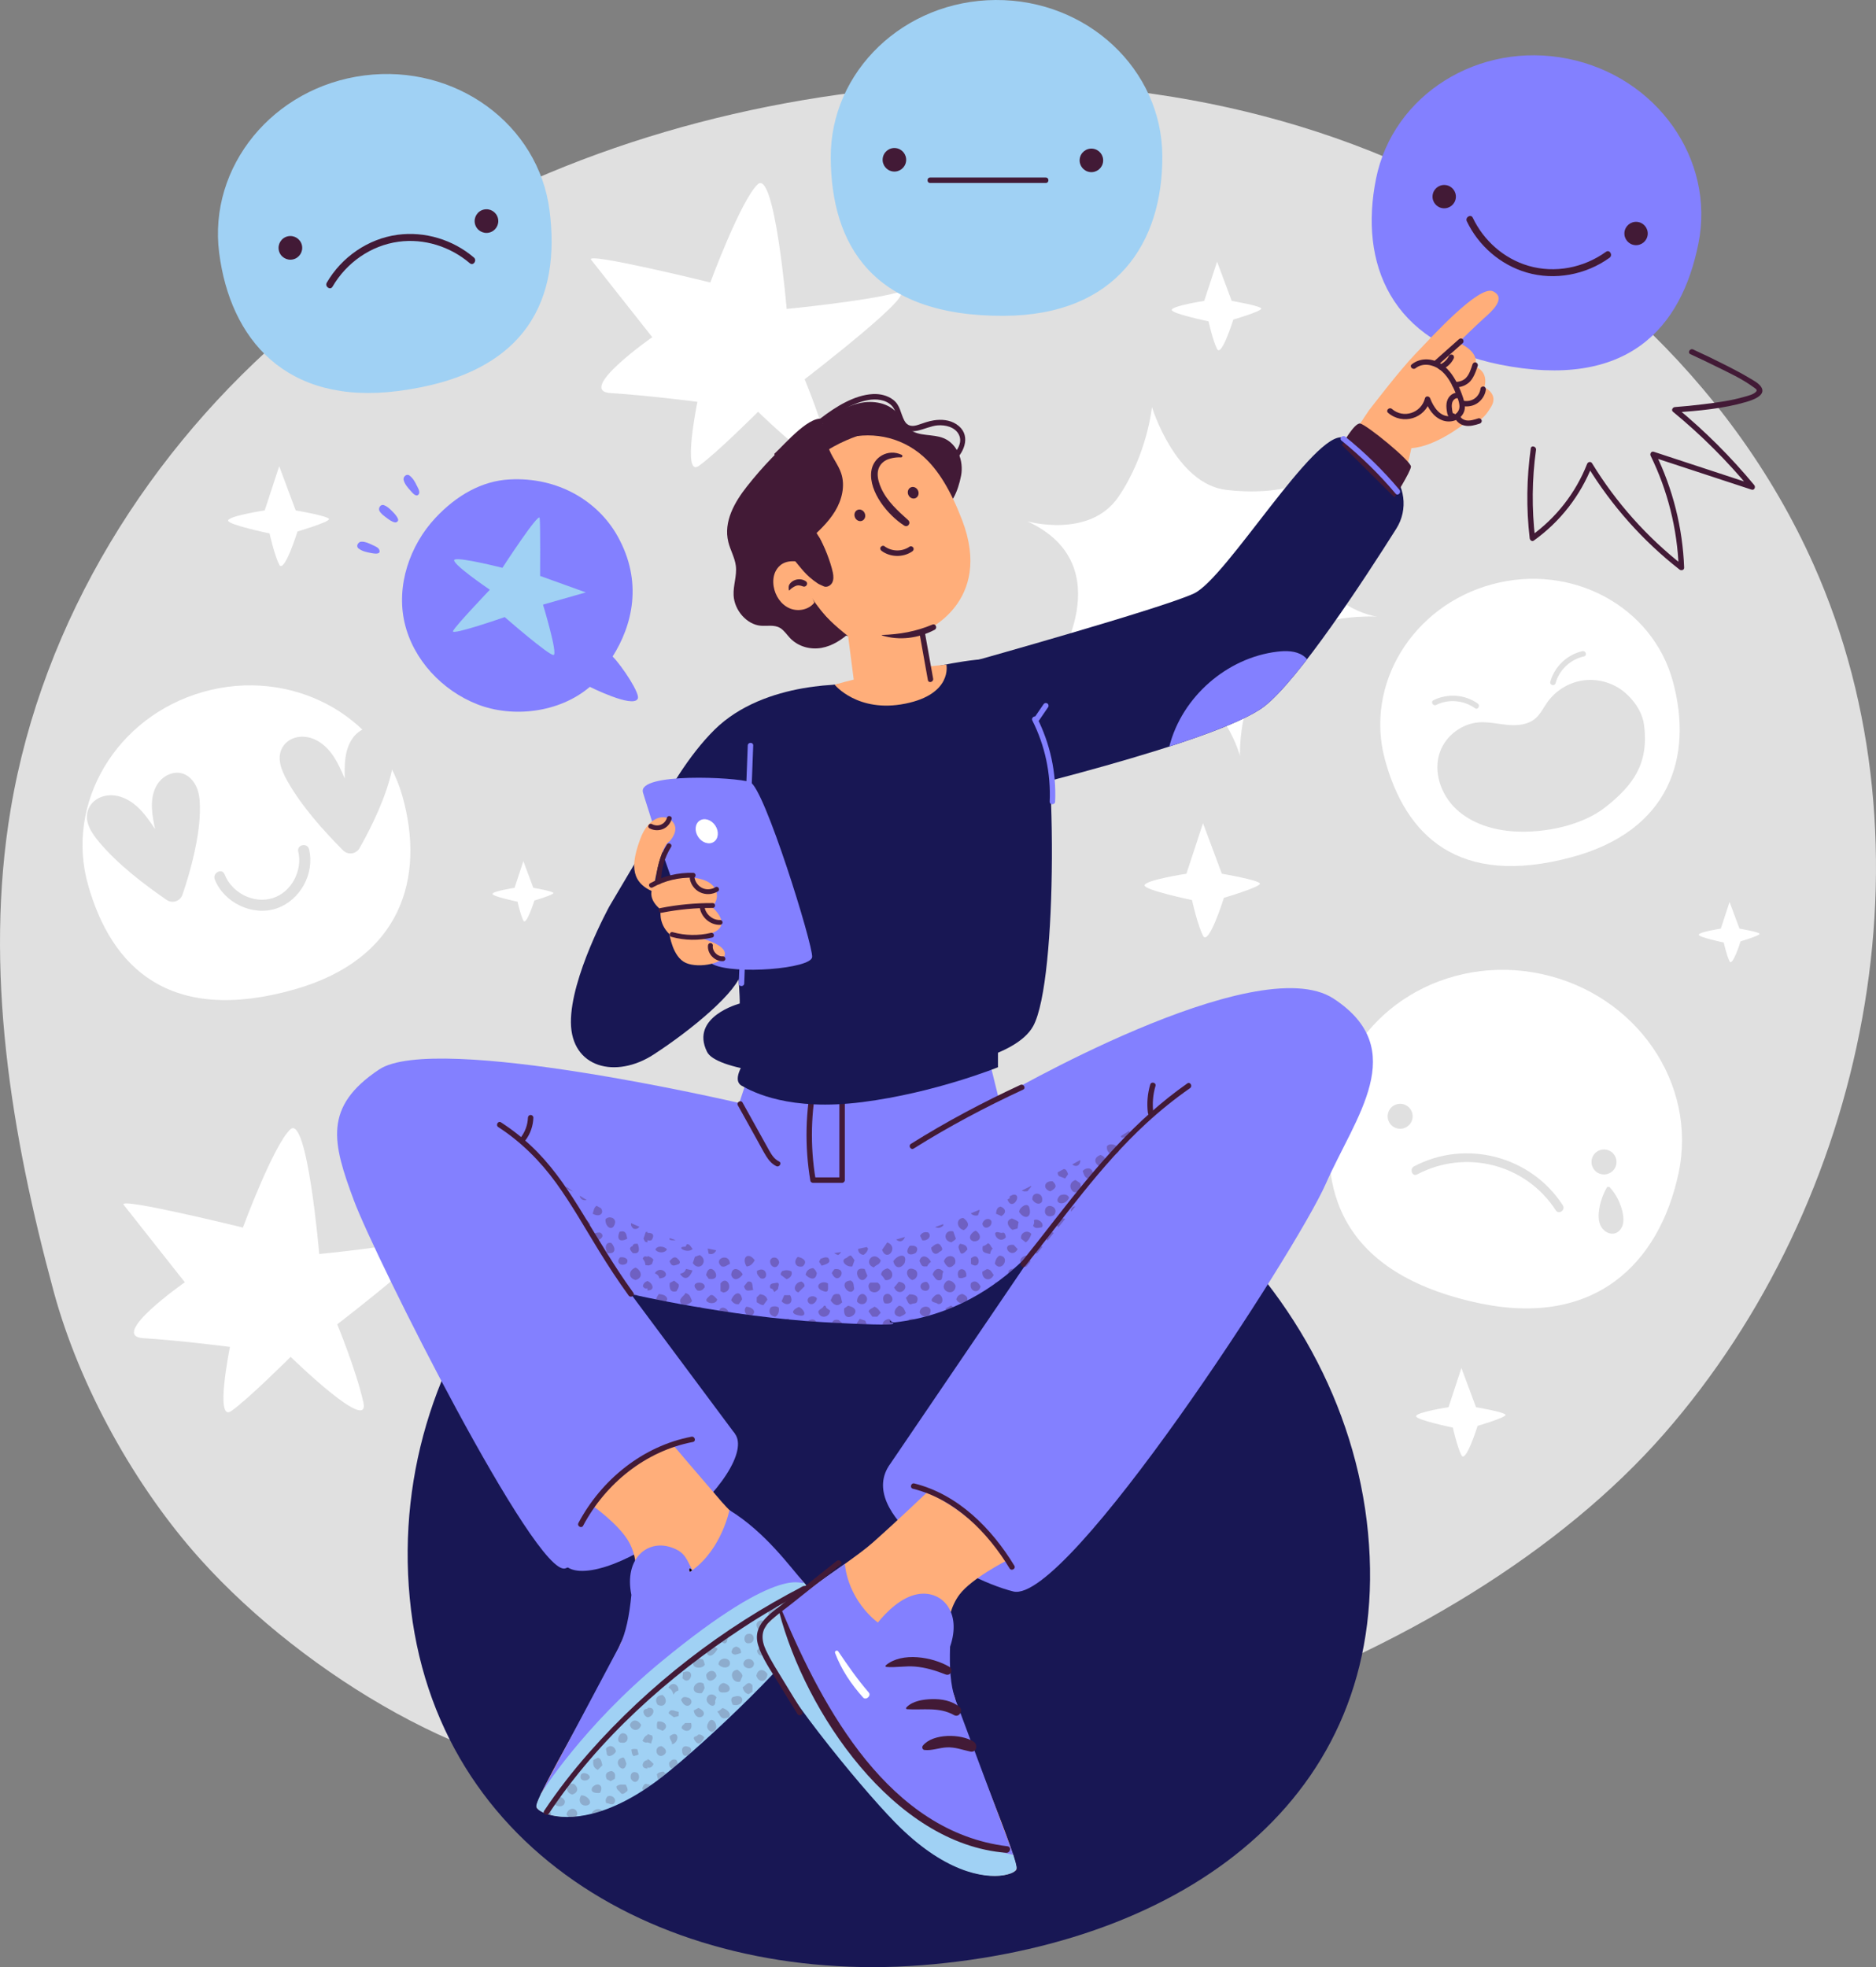 <?xml version="1.0" encoding="UTF-8"?> <svg xmlns="http://www.w3.org/2000/svg" xmlns:xlink="http://www.w3.org/1999/xlink" xmlns:xodm="http://www.corel.com/coreldraw/odm/2003" xml:space="preserve" width="156.5mm" height="164.085mm" version="1.1" style="shape-rendering:geometricPrecision; text-rendering:geometricPrecision; image-rendering:optimizeQuality; fill-rule:evenodd; clip-rule:evenodd" viewBox="0 0 16140.81 16923.15"><rect x="0" y="0" width="16140.81" height="16923.15" fill="#808080" stroke="none"/> <defs> <style type="text/css"> .fil8 {fill:black;fill-rule:nonzero} .fil5 {fill:#181754;fill-rule:nonzero} .fil4 {fill:#421A36;fill-rule:nonzero} .fil2 {fill:#8380FF;fill-rule:nonzero} .fil3 {fill:#A0D1F4;fill-rule:nonzero} .fil0 {fill:#E0E0E0;fill-rule:nonzero} .fil6 {fill:#FFAE7A;fill-rule:nonzero} .fil1 {fill:white;fill-rule:nonzero} .fil9 {fill:#421A36;fill-rule:nonzero;fill-opacity:0.2} .fil7 {fill:#421A36;fill-rule:nonzero;fill-opacity:0.302} </style> </defs> <g id="Слой_x0020_1">  <g id="_1790534082608"> <path class="fil0" d="M15602.6 4854.49c-711.98,-1594.04 -2087.02,-2830.56 -3667.59,-3495.81 -1580.54,-665.25 -3351.12,-783.35 -5036.23,-495.73 -1584.97,270.52 -3128.25,904.35 -4369.86,1951.21 -1241.63,1046.87 -2164.71,2522.39 -2437.08,4147.92 -231.07,1379.06 4.18,2797.74 369.22,4145.94 221.74,818.96 701.71,1684.02 1266.17,2310.3 904.18,1003.19 2415.72,1895.86 3516.62,1871.42l-123.43 7.16c3672.62,474.59 7449.58,-965.82 9195.38,-2960 1745.8,-1994.18 2375.38,-5045.23 1286.8,-7482.41z"></path> </g> <g id="_1790534084624"> <path class="fil1" d="M9065.02 5758.21c0,0 600.14,-892 -225.74,-1273.02 0,0 535.49,152.46 783.71,-211.06 248.22,-363.5 288.21,-772.4 288.21,-772.4 0,0 202.13,663.86 643.25,713.4 606.23,68.08 845.68,-165.42 845.68,-165.42 0,0 -188.42,479.89 -61.27,842.59 127.14,362.7 510.04,412.67 510.04,412.67 0,0 -696.3,-43.09 -948.16,357.59 -251.85,400.68 -232.31,840.42 -232.31,840.42 0,0 -162.44,-641.35 -837.87,-769.97 -675.44,-128.61 -765.53,25.2 -765.53,25.2z"></path> </g> <g id="_1790534085104"> <path class="fil1" d="M5085.57 2234.27c24.41,31.55 526.37,666.56 526.37,666.56 0,0 -662.4,462.64 -357.61,480.93 304.79,18.31 746.01,75.16 746.01,75.16 0,0 -133.45,652.88 11.49,551.66 144.93,-101.23 510.6,-466.11 510.6,-466.11 0,0 689.8,674.09 625.54,390.45 -64.25,-283.62 -224.83,-670.31 -224.83,-670.31 0,0 1061.55,-814.43 783.64,-741.99 -277.91,72.43 -938.34,137.23 -938.34,137.23 0,0 -103.23,-1210.47 -249.65,-1071.71 -146.43,138.76 -407.25,844.11 -407.25,844.11 0,0 -1080.16,-265.99 -1025.95,-195.97z"></path> </g> <g id="_1790534085632"> <path class="fil1" d="M1063.81 10364.81c24.42,31.55 526.37,666.56 526.37,666.56 0,0 -662.4,462.64 -357.61,480.93 304.79,18.31 746.01,75.16 746.01,75.16 0,0 -133.45,652.88 11.49,551.66 144.93,-101.23 510.6,-466.11 510.6,-466.11 0,0 689.8,674.09 625.55,390.45 -64.26,-283.62 -224.84,-670.31 -224.84,-670.31 0,0 1061.56,-814.43 783.65,-741.99 -277.92,72.43 -938.34,137.23 -938.34,137.23 0,0 -103.24,-1210.48 -249.66,-1071.71 -146.42,138.76 -407.25,844.11 -407.25,844.11 0,0 -1080.16,-265.99 -1025.95,-195.97z"></path> </g> <g id="_1790534090144"> <g> <path class="fil1" d="M3461.95 6848.37c199.89,706.17 -12.17,1404.37 -929.86,1664.13 -1076.74,304.79 -1574.35,-192.5 -1774.24,-898.68 -199.9,-706.16 243.38,-1449.99 990.1,-1661.36 746.72,-211.38 1514.1,189.74 1714,895.9z"></path> </g> <g> <g> <path class="fil0" d="M3387.82 6432.33c-14.04,-98.63 -85.42,-196.87 -209.95,-175.63 -57.16,9.76 -107.69,44.19 -141.68,91.17 -73.08,101.07 -72.33,229.17 -69.99,350.32 -33.87,-78.54 -68.32,-158.06 -121.15,-225.3 -66.13,-84.19 -165.78,-148.73 -277.76,-132.47 -51.72,7.52 -100.09,34.61 -129.75,77.63 -65.55,95.13 -16.55,210.04 36.47,303.68 119.94,211.81 300.46,415.7 477.5,593.92 41.78,42.06 112.33,32.85 141.68,-18.67 110.08,-193.13 231.62,-451.22 277.45,-665.55 14.01,-65.5 26.63,-132.8 17.18,-199.11z"></path> </g> </g> <g> <g> <path class="fil0" d="M1699.45 6793.4c-32.01,-94.34 -120.32,-177.7 -238.78,-133.82 -54.37,20.13 -97.69,63.32 -122.4,115.77 -53.16,112.83 -28.75,238.57 -4.08,357.21 -47.79,-70.93 -96.33,-142.71 -160.68,-199.04 -80.55,-70.52 -190.4,-115.55 -297.46,-78.88 -49.43,16.93 -91.97,52.51 -113.16,100.26 -46.85,105.6 22.51,209.47 91.94,291.72 156.98,186.02 372.06,353.05 578.99,495.51 48.82,33.6 116.45,11.52 135.79,-44.51 72.52,-210.16 144.3,-486.25 149.74,-705.36 1.66,-66.97 1.65,-135.43 -19.89,-198.86z"></path> </g> </g> <g> <path class="fil0" d="M1847.96 7565.87c79.32,200.85 325.09,318.89 530.87,249.38 204.19,-68.96 330.37,-299.78 280.29,-508.99 -14.23,-59.48 -107.21,-39.7 -92.96,19.84 38.5,160.87 -56.46,347.22 -216.91,399.42 -166.32,54.11 -353.99,-43.99 -416.98,-203.48 -22.43,-56.83 -106.6,-12.59 -84.32,43.82z"></path> </g> </g> <g id="_1790534094128"> <path class="fil1" d="M14441.37 10095.99c-166.16,772.4 -720.06,1329.37 -1723.8,1113.45 -1177.73,-253.36 -1400.05,-977.33 -1233.89,-1749.72 166.15,-772.41 962.96,-1256.11 1779.71,-1080.4 816.75,175.69 1344.14,944.27 1177.98,1716.67z"></path> <path class="fil0" d="M12148.67 9637.13c-18.63,56.32 -79.38,86.88 -135.71,68.26 -56.32,-18.63 -86.88,-79.38 -68.26,-135.71 18.63,-56.32 79.38,-86.88 135.71,-68.25 56.32,18.62 86.88,79.37 68.26,135.7z"></path> <path class="fil0" d="M13902.58 10030.17c-18.63,56.32 -79.37,86.88 -135.71,68.25 -56.31,-18.63 -86.88,-79.37 -68.26,-135.71 18.63,-56.31 79.38,-86.87 135.71,-68.25 56.32,18.63 86.88,79.38 68.26,135.71z"></path> <g> <path class="fil0" d="M12192.72 10103.63c418.97,-221.1 935.67,-88.86 1193.3,308.99 25.98,40.12 86.16,-3.36 60.2,-43.45 -273.98,-423.13 -833.32,-570.64 -1280.02,-334.9 -41.68,22 -15.77,91.69 26.53,69.37z"></path> </g> <path class="fil0" d="M13828.19 10210.89c-35.61,60.23 -59.4,127.4 -69.62,196.62 -7.23,48.99 -7.1,101.6 16.92,144.92 24.01,43.32 77.78,73.05 124.38,56.27 31.42,-11.3 53.58,-41.21 62.4,-73.42 8.82,-32.2 5.94,-66.5 -0.56,-99.26 -16.55,-83.52 -56.56,-162.26 -114.25,-224.89l-19.28 -0.24z"></path> </g> <g id="_1790534038448"> <path class="fil1" d="M14393.32 5862.11c175.66,646.97 -24.9,1282.6 -865.64,1510.87 -986.48,267.83 -1436.1,-191.28 -1611.76,-838.25 -175.65,-646.96 236.53,-1322.01 920.66,-1507.75 684.11,-185.74 1381.1,188.15 1556.75,835.13z"></path> <path class="fil0" d="M14145.67 6239.83c40.8,328.54 -91.16,512.65 -330.52,702.52 -202.71,160.8 -529.93,226.42 -788.18,210.31 -181.27,-11.3 -365.88,-67.7 -498.26,-192.03 -132.4,-124.34 -201.19,-324.95 -138.12,-495.27 50.97,-137.61 186.48,-239.77 332.8,-250.9 82.68,-6.28 164.78,14.09 247.34,21.73 82.56,7.64 172.6,0.12 236.45,-52.75 46.23,-38.28 72.31,-94.95 107.22,-143.77 70.44,-98.52 181.67,-166.91 301.37,-185.27 119.71,-18.37 246.33,13.51 343.07,86.38 0,0 164.18,116.69 186.82,299.06z"></path> <g> <path class="fil0" d="M12356.64 6064.65c106.6,-53.21 237.78,-40.57 334.13,28.43 24.57,17.6 48,-23.05 23.66,-40.48 -110.26,-78.97 -260.65,-88.73 -381.45,-28.43 -26.99,13.48 -3.28,53.93 23.66,40.48z"></path> </g> <g> <path class="fil0" d="M13383.78 5877.43c31.54,-114.75 128.27,-205.2 244.4,-230.25 29.48,-6.35 17,-51.56 -12.47,-45.19 -131.62,28.39 -241.5,133.34 -277.14,262.99 -8,29.13 37.21,41.55 45.2,12.46z"></path> </g> </g> <g id="_1790534043104"> <path class="fil1" d="M14805.59 7988.93l75.29 -229.27 85.5 229.27c0,0 170.82,29.06 172.82,44.99 1.95,15.57 -163.5,64.35 -163.5,64.35 0,0 -69.43,222.3 -94.81,171.96 -25.39,-50.35 -50.01,-161.8 -50.01,-161.8 0,0 -215.11,-44.69 -215.11,-66.62 0,-23.76 189.83,-52.88 189.83,-52.88z"></path> </g> <g id="_1790534047184"> <path class="fil1" d="M10360.88 2588.65l110.78 -337.35 125.82 337.35c0,0 251.34,42.75 254.27,66.19 2.87,22.92 -240.57,94.67 -240.57,94.67 0,0 -102.17,327.09 -139.52,253.01 -37.36,-74.08 -73.59,-238.06 -73.59,-238.06 0,0 -316.5,-65.76 -316.5,-98.03 0,-34.95 279.31,-77.79 279.31,-77.79z"></path> </g> <g id="_1790534049344"> <path class="fil1" d="M2277.36 4391.01l124.89 -380.29 141.82 380.29c0,0 283.35,48.2 286.64,74.61 3.23,25.85 -271.19,106.73 -271.19,106.73 0,0 -115.17,368.73 -157.27,285.22 -42.12,-83.51 -82.95,-268.36 -82.95,-268.36 0,0 -356.8,-74.13 -356.8,-110.51 0,-39.4 314.86,-87.69 314.86,-87.69z"></path> </g> <g id="_1790534049488"> <path class="fil1" d="M10207.77 7516.65l142.75 -434.7 162.12 434.7c0,0 323.89,55.1 327.65,85.29 3.69,29.53 -310,121.99 -310,121.99 0,0 -131.64,421.49 -179.78,326.04 -48.14,-95.46 -94.82,-306.77 -94.82,-306.77 0,0 -407.85,-84.74 -407.85,-126.32 0,-45.04 359.92,-100.24 359.92,-100.24z"></path> </g> <g id="_1790534050736"> <path class="fil1" d="M4427.41 7637.73l75.37 -229.54 85.61 229.54c0,0 171.02,29.08 173,45.03 1.95,15.59 -163.68,64.42 -163.68,64.42 0,0 -69.51,222.56 -94.94,172.16 -25.41,-50.4 -50.06,-161.98 -50.06,-161.98 0,0 -215.36,-44.74 -215.36,-66.7 0,-23.78 190.05,-52.93 190.05,-52.93z"></path> </g> <g id="_1790534050784"> <path class="fil1" d="M12463.07 12106.1l110.67 -336.98 125.68 336.98c0,0 251.07,42.71 253.99,66.12 2.87,22.89 -240.31,94.57 -240.31,94.57 0,0 -102.05,326.74 -139.37,252.75 -37.31,-74 -73.51,-237.81 -73.51,-237.81 0,0 -316.16,-65.69 -316.16,-97.92 0,-34.91 279,-77.7 279,-77.7z"></path> </g> <g id="_1790534056640"> <g> <g> <path class="fil2" d="M3424.51 4465.75c-9.5,-26.02 -30.3,-47.39 -49.59,-66.9 -21.44,-21.68 -42.55,-42.09 -71.49,-52.86 -29.19,-10.86 -51.75,25.84 -38.41,49.97 14.09,25.47 37.97,41.54 60.8,58.71 20.65,15.52 45.05,33.91 70.7,39.08 15.52,3.14 34.39,-10.45 27.99,-27.99z"></path> </g> <g> <path class="fil2" d="M3599.29 4255.94c21.37,-20.73 -3.85,-58.31 -13.52,-78.67 -15.36,-32.28 -33.86,-65.24 -63.09,-86.52 -25.51,-18.57 -56.24,11.98 -49.97,38.41 8.49,35.8 36.9,67.37 60.99,94.14 12.31,13.7 43.44,54.11 65.58,32.64z"></path> </g> <g> <path class="fil2" d="M3266.04 4741.58c-2.61,-29.62 -34.06,-39.75 -57.42,-51.12 -30.4,-14.81 -65.84,-31.67 -100.23,-30.44 -26.54,0.96 -48.64,38.51 -24.05,58.07 31.94,25.41 73.38,33.32 112.87,40.31 13.93,2.46 71.57,14.35 68.82,-16.81z"></path> </g> </g> <g> <g> <path class="fil2" d="M4379.95 4124.85c-233.28,13.52 -449.42,134.42 -632.17,329.02 -223.33,237.8 -340.56,586.08 -266.75,903.86 73.79,317.77 322.88,582.75 626.64,701.73 299.58,117.33 703.22,75.04 967.33,-150.51 0,0 366.07,183.14 410.39,104.5 32.26,-32.98 -132.51,-282.81 -214,-365.02l-2.24 2.31c172.9,-271.98 264.66,-646.62 42.99,-1040.7 -165.57,-294.34 -507.05,-509.81 -932.18,-485.18z"></path> </g> <path class="fil3" d="M4322.69 4885.06c0,0 313.68,-483.27 320.62,-428.73 6.93,54.54 3.69,498.31 3.69,498.31l393.2 141.83 -368.31 105.15c0,0 128.69,424.11 91.47,433.11 -37.23,8.99 -420.88,-325.88 -420.88,-325.88 0,0 -461.25,160.99 -445.07,120.56 16.17,-40.43 317.1,-355.81 317.1,-355.81 0,0 -354.59,-240.51 -301.65,-260.04 52.94,-19.52 409.83,71.49 409.83,71.49z"></path> </g> </g> <path class="fil3" d="M10000.44 1341.08c4.14,745.03 -392.58,1370.58 -1360.75,1375.95 -1135.97,6.31 -1487.98,-615.07 -1492.11,-1360.1 -4.14,-745.02 631.14,-1352.53 1418.93,-1356.9 787.8,-4.38 1429.79,596.02 1433.93,1341.05z"></path> <path class="fil4" d="M7796 1385.01c-5.69,55.65 -55.43,96.15 -111.07,90.46 -55.65,-5.69 -96.15,-55.42 -90.46,-111.07 5.69,-55.65 55.42,-96.15 111.07,-90.46 55.65,5.69 96.15,55.43 90.46,111.07z"></path> <path class="fil4" d="M9490.94 1390.09c-5.69,55.64 -55.43,96.14 -111.07,90.45 -55.65,-5.69 -96.15,-55.43 -90.46,-111.07 5.69,-55.65 55.43,-96.15 111.08,-90.46 55.64,5.69 96.14,55.42 90.45,111.08z"></path> <g id="_1790534064848"> <path class="fil4" d="M8002.92 1574.2c331.59,0 663.18,0 994.77,0 30.17,0 30.22,-46.88 0,-46.88 -331.59,0 -663.18,0 -994.77,0 -30.17,0 -30.22,46.88 0,46.88z"></path> </g> <path class="fil3" d="M1885.59 2174.89c94.88,742.4 573.03,1312.56 1537.78,1189.26 1131.98,-144.66 1399.92,-810.18 1305.03,-1552.58 -94.88,-742.4 -808.18,-1262.9 -1593.2,-1162.57 -785.02,100.32 -1344.51,783.48 -1249.62,1525.89z"></path> <path class="fil4" d="M4086.49 1925.69c13.07,54.65 67.97,88.37 122.62,75.31 54.66,-13.07 88.37,-67.96 75.31,-122.62 -13.06,-54.65 -67.96,-88.38 -122.62,-75.31 -54.65,13.06 -88.37,67.96 -75.31,122.62z"></path> <path class="fil4" d="M2399.42 2155.97c13.07,54.66 67.97,88.38 122.62,75.31 54.66,-13.06 88.38,-67.96 75.32,-122.62 -13.07,-54.65 -67.97,-88.38 -122.63,-75.31 -54.65,13.07 -88.37,67.96 -75.31,122.62z"></path> <g id="_1790534073776"> <path class="fil4" d="M2811.54 2431.63c127.87,-219.9 355.12,-377.55 608.38,-411.72 234.99,-31.7 477.46,41.95 657.33,195.55 29.35,25.07 -5.3,74.52 -34.84,49.29 -168.31,-143.71 -392.54,-214.97 -613.01,-185.22 -238.69,32.2 -448.27,180.09 -568.57,386.96 -19.55,33.63 -68.68,-1.51 -49.29,-34.85z"></path> </g> <g id="_1790534074976"> <path class="fil2" d="M11839.12 1538.03c-145.61,724.37 121.66,1408.6 1062.97,1597.82 1104.48,222.01 1565.17,-315.92 1710.77,-1040.27 145.6,-724.36 -357.29,-1436.38 -1123.25,-1590.34 -765.95,-153.96 -1504.9,308.44 -1650.5,1032.8z"></path> <path class="fil4" d="M13976.41 1999.68c-5.03,55.25 35.67,104.12 90.91,109.16 55.25,5.03 104.12,-35.67 109.15,-90.92 5.03,-55.25 -35.66,-104.12 -90.91,-109.15 -55.25,-5.03 -104.12,35.67 -109.15,90.91z"></path> <path class="fil4" d="M12325.7 1682.54c-5.03,55.25 35.67,104.12 90.92,109.15 55.25,5.03 104.12,-35.67 109.15,-90.91 5.03,-55.25 -35.67,-104.13 -90.92,-109.15 -55.24,-5.03 -104.11,35.66 -109.15,90.91z"></path> <g> <path class="fil4" d="M13848.39 2217.45c-203.69,146.87 -471.96,197.68 -714.05,126.68 -224.61,-65.87 -413.63,-229.75 -514.06,-440.54 -16.39,-34.41 34.74,-65.06 51.23,-30.44 93.98,197.23 267.51,351.6 478.26,413.41 228.16,66.9 476.56,17.82 668.18,-120.35 31.16,-22.46 61.32,28.96 30.45,51.23z"></path> </g> </g> <path class="fil5" d="M11770.32 13186.77c210.15,2209.47 -1485.99,3497.19 -3735.26,3711.13 -2249.27,213.94 -4299.54,-940.2 -4509.71,-3149.67 -210.15,-2209.47 1442.88,-4174.03 3692.14,-4387.97 2249.27,-213.95 4342.66,1617.04 4552.82,3826.51z"></path> <path class="fil4" d="M7085.86 3617.99c98.27,-62.71 199.29,-126.57 313.3,-150.88 114.01,-24.31 245.61,-1.1 321.35,87.51 38.11,44.58 60.33,102.92 106.34,139.29 79.84,63.11 198.21,37.3 292.36,75.96 118.83,48.78 174.09,196.58 149.67,322.69 -24.42,126.12 -83.83,284.4 -208.48,315.47 -26.45,6.6 -494.03,193.64 -494.03,193.64l-558.06 -767.15 77.55 -216.53z"></path> <path class="fil4" d="M6427.05 4184.26c-104.38,132.54 -204.48,301.73 -160.55,479.24 17.17,69.42 55.6,133.43 64.45,204.14 10.71,85.6 -23.48,168 -19.15,253.82 6.55,129.44 113.27,250.26 230.91,261.41 56.99,5.4 117.47,-10.91 169.02,19.49 34.21,20.18 57.41,57.28 85.62,86.96 71.5,75.23 176.92,101.05 270.43,84.51 93.51,-16.53 176.37,-70.74 247.51,-136.22l-437.9 -1719.24c-164.13,138.02 -315.16,294.26 -450.34,465.89z"></path> <path class="fil6" d="M6751.98 4300.62c126.04,-528.68 786.44,-735.01 1192.1,-373.31 128.29,114.4 236.12,291.6 333.86,547.03 272.67,712.69 -325.24,956.35 -325.24,956.35l59.09 668.03 -638.1 -32.51 -76.67 -593.29c-147.55,-73.41 -520.51,-515.91 -546.07,-937.08 -4.88,-80.57 -17.43,-157.81 1.03,-235.23z"></path> <path class="fil4" d="M7101.2 3771.1c-389.15,136.51 -655.57,624.17 -598.68,871.05 162.14,703.67 794.49,830.78 794.49,830.78 -234.9,-186.15 -365.01,-339.51 -440.21,-637.5 0,0 334.9,21.1 186.09,-221.25 -77.39,-126.03 -115.05,-191.58 -148.58,-311.38 -108.17,-386.46 528.53,-567.01 528.53,-567.01 0,0 -24.05,-69.1 -321.65,35.3z"></path> <path class="fil4" d="M7898.92 4221.12c11.04,25.7 1.21,54.6 -21.96,64.54 -23.15,9.95 -50.88,-2.83 -61.92,-28.52 -11.04,-25.7 -1.2,-54.6 21.97,-64.55 23.15,-9.94 50.88,2.83 61.91,28.53z"></path> <path class="fil4" d="M7439.91 4415.37c11.04,25.7 1.2,54.59 -21.97,64.54 -23.16,9.94 -50.89,-2.83 -61.92,-28.53 -11.04,-25.69 -1.21,-54.59 21.96,-64.54 23.16,-9.94 50.9,2.83 61.93,28.53z"></path> <path class="fil6" d="M6854.54 4830.16c-106.29,-11.96 -153.26,35.32 -177.3,76.71 -24.02,41.4 -28.34,92.02 -20.56,139.24 12.93,78.52 61.48,153.22 134.03,185.91 72.55,32.69 167.8,15.48 215.79,-48l-151.96 -353.87z"></path> <path class="fil4" d="M6794.59 5076.93c8.73,-13.06 35.55,-29.31 49.55,-35.34 23.34,-10.04 42.92,-4.65 65.51,3.62 26.5,9.68 48.25,-26.56 24.41,-43.83 -28.82,-20.92 -69.92,-22.89 -101.96,-8.11 -15.19,7 -30.56,19.03 -39.4,33.4 -10.54,17.14 -6.13,28.41 -6.53,46.91 -0.1,4.29 5.57,7.62 8.42,3.36z"></path> <path class="fil4" d="M7757.31 3912.63c-116.24,-55.26 -246.45,19.27 -261.14,144.44 -20.64,175.86 144.18,375.81 282.71,463.97 31.83,20.26 62.26,-21.83 34.52,-46.73 -89.5,-80.3 -180.38,-161.45 -231.42,-273.37 -35.48,-77.79 -55.48,-177.91 29.29,-234.9 35.34,-23.76 97.99,-33.92 140.31,-31.09 13.3,0.9 17.75,-16.59 5.73,-22.32z"></path> <path class="fil4" d="M7588.7 5466.85c150.6,46.14 313.17,24.57 452.23,-48.41 27.41,-14.39 10.08,-57.07 -19.22,-44.76 -140.69,59.12 -280.39,83.85 -432.48,88.85 -2.23,0.08 -2.62,3.67 -0.53,4.32z"></path> <path class="fil4" d="M7042.9 4614.18c47.91,74.61 104.58,224.21 122.68,311.02 6.17,29.54 8.27,61.83 -5.92,88.46 -14.18,26.64 -49.53,43.67 -75.91,29.02 -9.08,-5.04 -36.81,-16.03 -45.46,-21.77 -110.47,-73.22 -145.08,-134.75 -222.63,-224.23l227.24 -182.5z"></path> <path class="fil4" d="M6957.48 4648.51c83.78,-76.24 168.76,-153.91 227.43,-250.82 58.66,-96.9 88.35,-217.48 52.71,-325.01 -23.11,-69.74 -71.34,-128.44 -99.64,-196.25 -28.3,-67.8 -97.61,-219.09 -41.28,-266.27 -116.16,-59.37 -339.36,206.19 -435.08,294.82l295.86 743.53z"></path> <path class="fil4" d="M7086.98 3637.23c110.03,-84.38 243.15,-169.48 381.48,-195.07 68.02,-12.58 150.89,-5.55 202.22,46.42 44.17,44.72 42.76,111.98 75.48,163.34 78.16,122.67 212.79,15.98 320.64,7.53 67.11,-5.26 148.77,13.47 182.57,78.47 38,73.07 -21.85,151.91 -73.98,198.41 -22.56,20.12 10.68,53.18 33.15,33.15 96.49,-86.09 148.06,-236.34 19.66,-320.18 -57.17,-37.33 -127.4,-43.21 -193.39,-33.08 -46.1,7.09 -88.69,22.82 -132.55,37.85 -51.65,17.7 -94.73,15.37 -122.23,-37.26 -33.42,-63.95 -34.01,-130.95 -95.83,-177.98 -48.62,-36.99 -111.99,-51.57 -172.31,-48.74 -161.75,7.55 -324.1,111.22 -448.56,206.66 -23.62,18.11 -0.3,58.85 23.66,40.48z"></path> <path class="fil4" d="M7585.35 4739.34c75.5,56.29 186.83,57.69 264.07,4.07 10.38,-7.2 15.14,-20.53 8.4,-32.07 -6,-10.28 -21.61,-15.66 -32.05,-8.41 -65.02,45.13 -153.4,43.15 -216.75,-4.08 -10.15,-7.57 -26.18,-1.65 -32.07,8.42 -6.99,11.95 -1.77,24.47 8.41,32.07z"></path> <path class="fil2" d="M8403.1 8683.23l189.17 765.16c0,0 2214.66,-1294.22 2881.75,-857.17 667.1,437.06 185.76,1018.02 -67.28,1593.09 -253.04,575.08 -2228.53,3622.07 -2688.59,3507.06 -460.07,-115.02 -1368.5,-677.29 -1057.3,-1099.47l1497.06 -2203.2c0,0 -455.98,873.96 -1460.5,987.82 -281.88,31.94 -11.5,-2681.79 -11.5,-2681.79l717.18 -11.5z"></path> <path class="fil2" d="M6617.24 8714.53l-256.8 774.57c0,0 -2615.48,-610.35 -3098.55,-288.31 -483.06,322.05 -401.54,630.95 -217.51,1125.52 184.03,494.57 1566.42,3247.12 1819.46,3166.61 253.03,-80.52 1458.15,-1159.91 1458.15,-1159.91l-893.26 -1199.7c0,0 846.59,195.28 1651.71,241.29 805.1,46.01 575.08,0 575.08,0l30.41 -2679.87 -1068.68 19.8z"></path> <path class="fil7" d="M5570.3 10885.57c0,-24.02 0,-47.99 0,-72 0,-3.01 0,-6 0,-9.01 18.9,7.41 38.49,13.74 51.38,32.42 -3.95,11.69 -8.05,23.91 -12.89,38.16 -11.46,4.06 -22.48,15.26 -38.49,10.44zm36.52 -217.75l0 0c27.18,-41.66 10.79,-63.99 -36.52,-61.24 0,20.96 0,41.98 0,63 13.01,3.4 25.83,4.69 36.52,-1.75zm-36.52 352.74l0 0c0,21.02 0,42.01 0,63 0,6 0,12.02 0,18.02 68.61,1.49 48.3,-61.68 0,-81.01zm2651.87 43.74l0 0c-7.11,-29.97 -52.42,-63.44 -79.47,-40.37 -80.13,75.35 70.14,144.93 79.47,40.37zm-438.91 -198.34l0 0c28.53,-91.29 -62.1,-72.61 -97.49,-15.61 14.87,63.6 64.66,68.16 97.49,15.61zm1332.72 -385.79l0 0c-10.29,18.86 -22.19,35.89 -26,58 5.4,7.14 10.61,14.02 15.56,20.58 19.34,-23.8 38.9,-47.9 58.77,-72.35 -14.21,-5.55 -31.29,-7.88 -48.33,-6.23zm-1819.88 753l0 0c-9.62,6.88 -20.33,14.57 -32.63,23.36 -17.97,163.01 201,11.87 32.63,-23.36zm-1435.26 -15.39l0 0c17.43,3.7 30.35,6.45 43.07,9.12 18.16,-11.13 40.24,-15.01 50.31,-35.38 -22.96,-54.5 -22.96,-54.5 -55.66,-67.68 -18.46,32.61 -67.47,49.4 -37.72,93.94zm1690.64 -183.51l0 0c-21.98,0 -44.09,0 -63.87,0 -25.93,22.96 -12.68,44.86 -3.44,67.61 51.82,47.46 129.6,-22.69 67.32,-67.61zm665.27 -162.68l0 0c21.64,-77.38 -74.89,-88.48 -95.88,-21.03 24.39,53.4 53.59,71.75 95.88,21.03zm551.28 -445.59l0 0c48.19,73.1 113.88,48.89 87.68,-38.13 -14.33,-49.29 -85.08,-2.24 -87.68,38.13zm-1521.48 776.87l0 0c-11.57,-23.36 -6.19,-51.41 -26.95,-69.33 -52.4,-7.89 -54.01,12.48 -72.89,54.24 28.22,40.95 61.1,57.48 99.84,15.09zm2277.55 -1342.14l0 0c-8.62,61.03 56.72,94.62 98.27,49.37 27.85,-44.91 -66.47,-90.29 -98.27,-49.37zm-1907.4 1152.07l0 0c74.41,7.16 79.36,-81.93 17.62,-101.33 -26.37,9.99 -50.75,20.69 -53.84,54.23 14.6,14.6 24.55,28.64 36.22,47.1zm1636.36 -861.25l0 0c-48.38,16.17 -58.18,64.69 -20.92,99.43 37.95,25.41 79.92,-36.31 61.13,-72.89 -12.93,-8.53 -26.3,-17.36 -40.21,-26.55zm-1405.93 860.52l0 0c44.04,-6.72 59.51,-59.3 30.32,-85.45 -83.42,-46.99 -99.88,51.24 -30.32,85.45zm-1826.33 -215.12l0 0c-17.21,6.3 -29.66,10.91 -41.97,15.38 -6.27,18.61 -12.17,36.26 -18.17,54.05 57.97,82.79 141.79,-22.13 60.14,-69.43zm1497.64 106.87l0 0c20.31,-26.05 51.91,-21.89 59.11,-60.65 -64.21,-93.75 -154.86,27.88 -59.11,60.65zm1321.92 -656.36l0 0c11.64,-14.02 21.98,-26.55 32.96,-39.84 -0.59,-1.67 -1.12,-3.18 -1.69,-4.84 -26.31,13.05 -52.99,26.1 -79.98,39.16 14.4,10.33 31.96,7.15 48.71,5.52zm153.86 151.28l0 0c-18.03,54.22 28.94,82.32 75.25,53.73 45.77,-63.08 -51.32,-107.47 -75.25,-53.73zm-1250.26 929.53l0 0c16.96,-11.17 37.69,-13.62 49.89,-33.02 -12.93,-25.5 -17.66,-57.21 -58.53,-62.63 -45.45,28.61 -59.63,87.47 8.64,95.66zm-507 -556.96l0 0c-20.08,3.31 -40.14,6.44 -60.18,9.39 10.35,6.84 22.02,12.12 34.25,16.84 12.16,-7.61 20.51,-16.45 25.93,-26.23zm1473.76 -190.66l0 0c14.35,-4.02 29.59,-8.27 43.72,-12.19 3.3,-19.81 6.23,-37.03 9.31,-55.19 -15.93,-14.94 -35.82,-21.28 -55.6,-30.77 -60.24,12.65 -38.49,72 2.57,98.14zm-1271.16 337.01l0 0c-128.62,-32.29 -39.67,176.33 23.23,57.86 -8.21,-20.44 -15.79,-39.29 -23.23,-57.86zm584.49 47.31l0 0c21.63,28.05 32.12,60.82 72.66,46.51 18.24,-22.95 3.76,-47.17 20.06,-71.34 -38.22,-42.76 -78.05,-23.23 -92.72,24.82zm-180.91 253.84l0 0c15.59,-9.63 42.11,1.21 48.29,-23.99 14.61,-50.6 -25.01,-58.51 -67.4,-60.06 -8.98,9.15 -19.05,19.47 -30.03,30.68 11.6,19.51 19.91,65.27 49.14,53.36zm-1643.98 -177.45l0 0c0,22.42 0,44.03 0,66.51 8.34,4.1 16.14,7.91 24.61,12.09 97.29,-13.39 34.14,-158.59 -24.61,-78.6zm2089.09 -563.32l0 0c-70.26,4.27 -55.79,94.4 5.13,104.48 53.51,-35.52 40.87,-70.16 -5.13,-104.48zm-654.96 210.5l0 0c-16.55,24.25 -30.61,44.91 -44.16,64.68 44.34,110.78 147.07,-28.69 44.16,-64.68zm553.33 -0.8l0 0c11.55,-10.76 30.3,-16.86 37.61,-31.57 -7.39,-20.43 -15.23,-42.11 -22.6,-62.4 -74.49,-20.92 -95.95,81.48 -15.02,93.97zm1649.99 -1036.79l0 0c-14.05,9.22 -35.89,23.53 -64.89,42.17 7.1,4.27 12.59,9.9 15.85,19.21 2.01,0.95 3.82,0.91 5.74,1.41 18.6,-22.69 33.61,-40.97 44.08,-53.6 0.01,-3.21 -0.3,-6.21 -0.78,-9.2zm-359.23 391.35l0 0c38.77,-40.23 51.77,-84.49 -8.5,-106.24 -68.74,23.77 -52.25,84.14 8.5,106.24zm-2694.38 1301.21l0 0c-8.32,1.65 -17.19,3.43 -26.49,5.31 13,1.29 26,2.57 39.04,3.81 -3.77,-3.31 -7.86,-6.39 -12.55,-9.12zm359.02 -68.93l0 0c-10.45,-7.25 -22.31,-15.53 -32.34,-22.57 -3.83,-13.97 -10.14,-27.35 -23.73,-14.43 -8.83,21.06 -36.08,22.12 -45.93,46.8 11.94,64.9 96.09,54.16 102,-9.81zm1723.29 -425.6l0 0c-1.93,-6.75 -4.35,-13.05 -7.16,-19.09l-44.88 66.06c5.89,1.73 11.95,2.27 17.93,0.69 9.91,-12.2 20.2,-24.9 31.14,-38.37 0.99,-3.13 2.17,-5.72 2.98,-9.29zm-33.32 -48.37l0 0c-49.03,10.92 -59.14,38.85 -51.72,62.01 20.31,-19.13 39.76,-38.16 58.38,-57.08 -2.2,-1.65 -4.06,-3.48 -6.65,-4.93zm-1804.5 150.66l0 0c-12.37,-25.63 -12.37,-25.63 -31.3,-41.92 -33.95,3.62 -57.5,19.15 -64.86,58.05 38.08,38.63 89.23,52.59 96.16,-16.12zm970.94 355.61l0 0c40.36,-79.53 -81.85,-89.36 -85.92,-16.19 9.64,22.95 30.51,37.13 52.56,34.48 4.37,-1.17 8.63,-2.46 12.97,-3.66 6.97,-3.06 13.88,-7.54 20.39,-14.62zm602.58 -505.21l0 0c-28.01,14.54 -36.11,40.69 -41.53,69.59 56.41,83.76 139.96,-59.19 41.53,-69.59zm-2090.41 401.31l0 0c18.02,10.94 34.54,22.89 56.74,25.89 12.63,-17.03 24.65,-33.18 35.19,-47.32 -9.08,-33.73 -33.32,-42.7 -63.69,-47.79 -9.26,8.83 -19.74,18.82 -28.24,26.92 0,16.26 0,28.94 0,42.31zm1466.59 -308.44l0 0c6.76,-15.42 18.15,-28.81 32.3,-38.27 -25.5,-52.82 -83.19,-69.38 -98.53,-8.01 22.34,48.81 22.34,48.81 66.22,46.29zm-1619.96 324.85l0 0c10.04,-14.94 19.05,-28.38 27.61,-41.13 -12.07,-82.45 -71.35,-55.97 -94.11,7.18 16.84,24.54 36.84,39.25 66.5,33.95zm1376.21 -192.78l0 0c-12.09,14.83 -25.86,31.6 -40.66,49.69 48.99,104.89 165.94,-30.52 40.66,-49.69zm-415.08 -10.74l0 0c-119.74,11.49 -2.25,154.29 30.95,72.7 -6.65,-28.13 1.69,-56.86 -30.95,-72.7zm-928.31 -52.36l0 0c-28.33,-53.04 -93.53,-70.32 -98.96,4.38 19.73,61.02 72.33,36.15 98.96,-4.38zm1039.49 -167.44l0 0c19.55,-13.11 34.07,-29.23 39.15,-54.53 -4,-3.92 -7.21,-8.62 -10.24,-13.57 -25.08,5.64 -50.16,11.01 -75.24,16.16 -1.34,23.74 12.8,47.2 46.33,51.94zm1619.3 -202.01l0 0c-40.66,11.14 -40.66,11.14 -56.26,43.62 5.8,15.78 13.04,26.76 20.78,34.59 16.88,-20.78 34.11,-42 51.75,-63.72 -4.48,-4.95 -9.61,-9.83 -16.27,-14.49zm-1765.41 227.35l0 0c-64.18,20.44 1.02,84.81 49.98,73.18 6.89,-19.31 13.15,-36.92 18.82,-52.81 -32.65,-42.76 -26,-55.31 -68.8,-20.37zm2010.24 -841.61l0 0c-22.3,12.5 -45.17,25.2 -68.51,38.04 42.46,33.51 74.94,-5.19 68.51,-38.04zm-735.21 1057.64l0 0c-0.02,2.23 0.45,4.26 0.58,6.43 4.96,-3.53 10.1,-6.98 15,-10.54 -5.11,1.13 -10.28,2.49 -15.57,4.12zm-2817.14 138.7l0 0c-7.46,-35.14 -40.79,-38.99 -72.3,-44.09 -12.1,15.25 -19.68,31.28 -24.79,46.87 27.18,5.45 56.55,11.23 87.93,17.28 3.43,-6.24 6.35,-12.93 9.16,-20.05zm1931.96 195.3l0 0c-4.3,-11.15 -12.8,-20.4 -27.26,-24.12 -34.77,6.34 -51.7,26 -51.42,47.72 45.1,-0.17 69.57,-1.86 81.54,-4.2 0.2,-3.7 0.33,-7.32 -0.26,-10.86 -8.86,-3.06 -20.35,-5.37 -20.35,-5.37l0.21 -17.47c5.53,6.31 11.4,10.98 17.54,14.31zm-722.9 -5.57l0 0c24.09,1.83 48.19,3.53 72.27,5.11 -13.8,-25.97 -48.55,-23.91 -72.27,-5.11zm-875.32 -395.99l0 0c7.8,10.88 15.45,21.53 22.85,31.86 140.87,24.18 8.19,-178.25 -22.85,-31.86zm2474.83 -1.84l0 0c-17.2,-18.38 -22.74,-49.14 -59.18,-49.76 -11.9,6.85 -25.7,14.8 -38.82,22.34 -5.21,68.65 67.85,91.68 98,27.42zm129.64 -38.7l0 0c-2.48,10.07 -4.74,19.28 -6.91,28.08 16.74,-13.75 33.04,-27.56 48.89,-41.41 -11.47,-2.77 -25.55,0.93 -41.98,13.33zm-893.16 -287.89l0 0c-25.19,7.59 -50.44,14.92 -75.72,22.13 20.69,21.15 57.76,26.4 75.72,-22.13zm-238.53 685.87l0 0c10.18,-11.57 18.89,-21.53 29.22,-33.32 -13.07,-24.84 -28.93,-43.11 -54.13,-53.1 -17.14,15.71 -44.16,19.26 -49.59,41.68 12.3,16.96 22.27,30.72 32.45,44.75 14.18,0 28.79,0 42.05,0zm-151.62 18.68l0 0c-7.69,16.47 -20.57,27.27 -26.19,43.25 31.83,1.33 60.6,2.4 86.56,3.24 -3.83,-10.06 -7.75,-20.36 -11.74,-30.82 -15.68,-5.04 -29.59,-9.55 -48.64,-15.67zm-22.12 -147.11l0 0c44.13,47.69 101.3,5.93 81.43,-42.3 -34.21,-55.53 -85.64,-7.05 -81.43,42.3zm1661.86 -949.89l0 0c54.63,-27.75 59.11,-49.95 20.87,-86.06 -70.35,-8.12 -91.73,63.17 -20.87,86.06zm-1024.51 484.74l0 0c3.6,46.37 39.47,71.58 71.81,35.52 33.76,-13.6 25.07,-30.5 10.29,-53.28 -25.22,-37.2 -59.59,0.06 -82.11,17.76zm-1341.51 594.76l0 0c30.4,-17.2 34.84,-53.36 30.32,-78.23 -11.79,-16.38 -62.59,-15.75 -72,1.31 -21.03,38.07 1.62,70.75 41.68,76.92zm1512.58 -96.46l0 0c-16.85,9.08 -30.84,16.63 -45.27,24.42 0,4.58 0,9.12 0,13.64 21.55,-8.17 42.32,-17.01 63.14,-25.8 -4.59,-4.99 -10.44,-9.25 -17.87,-12.26zm699.64 -912.89l0 0c16.12,28.32 55.99,53.26 81.82,20.94 23.53,-84.6 -88.46,-96.34 -81.82,-20.94zm-487.63 268.36l0 0c-39.37,13.96 -78.57,73.52 -17.5,91.71 70.37,1.9 67.33,-63.25 17.5,-91.71zm-2188.09 306.2l0 0c31.5,12.53 50.19,-12.16 73.76,-20.8 -2.27,-98.87 -148.23,-45.73 -73.76,20.8zm217.1 1.87l0 0c33.84,-2.37 52.85,-24.78 70.5,-53.06 -55.57,-78.83 -118.14,-22.43 -70.5,53.06zm793.32 460.97l0 0c-34.05,-8.8 -52.35,4.03 -56.63,22.5 29.74,1.61 57.49,3.04 84.08,4.38 0.09,-0.9 0.43,-1.58 0.5,-2.49 -7.94,-6.96 -16.73,-14.58 -27.94,-24.4zm1062.56 -224.86l0 0c-29.23,5.46 -45.64,20.51 -51.57,46.62 11.43,23.26 29.05,32.43 46.06,33.21 14.92,-7.1 29.71,-14.29 44.24,-21.68 11.03,-17.76 5.3,-42.22 -38.73,-58.15zm841.72 -848.34l0 0c-71.22,69.77 41.42,102.22 77.14,20.15 -14.08,-32.34 -48.31,-30.96 -77.14,-20.15zm-2252.05 835.23l0 0c17.69,-17.47 32.16,-31.79 52.7,-52.08 1.87,-10.32 -1.17,-28.2 -26.44,-41.16 -53.03,3.81 -83.77,75.03 -26.26,93.25zm1210.19 16.11l0 0c-31.31,-1.31 -45.34,20.29 -60.73,39.41 -14.87,33.13 35.37,27.74 51.6,44.2 51.67,6.95 47.31,-66.56 9.13,-83.61zm37.83 -593.14l0 0c-0.74,-3.49 -1.83,-6.79 -2.92,-10.08 -22.8,8.38 -45.67,16.67 -68.64,24.8 24.6,11.21 47.96,10.18 71.56,-14.73zm-2317.03 475.8l0 0c-13.48,7.39 -26.22,14.32 -37.57,20.51 -5.76,55.87 10.87,83.15 58.12,70.75 7.72,-18.16 25.83,-34.5 18.09,-60.54 -12.19,-9.71 -24.71,-19.67 -38.63,-30.72zm2615.17 -562.74l0 0c2.77,-18.56 16.3,-33.21 12.02,-47.18 -24.68,10.47 -49.53,20.83 -74.53,31.11 13.19,15.64 38.39,24.09 62.51,16.08zm-1508.22 439.52l0 0c45.94,-43.01 3.69,-72.07 -43.29,-81.13 -43.1,39.61 -16.33,98.41 43.29,81.13zm1529.76 173.03l0 0c-18.24,-33.83 -47.27,-60.17 -82.95,-28.05 -20.04,66.98 65.84,101.56 82.95,28.05zm-785.72 66.22l0 0c-50.76,-13.54 -66.36,39.67 -40.58,77.93 64.25,16.48 92.93,-39.99 40.58,-77.93zm1664.19 -1060.16l0 0c8.93,28.75 15.52,51.71 39.04,63.94 29.66,-1.75 34.21,-28.6 48.01,-45.19 -4.45,-50.38 -57.95,-50.49 -87.05,-18.75zm-815.95 622.37l0 0c-12.87,13.16 -26.96,21.72 -44.09,25.27 -5.87,48.64 -0.74,54.24 63.6,67.53 3.33,-21.24 7.86,-32.59 22.45,-47.61 -18.31,-13.41 -18.45,-39.92 -41.97,-45.19zm286.53 -38.89l0 0c13.7,10.88 26.23,20.8 39.48,31.35 27.14,-18.17 38.42,-44.61 48.41,-72.52 -34.49,-41.78 -99.99,-8.86 -87.89,41.16zm-1722.94 441.8l0 0c72.27,33.41 60.88,0.59 61.03,-56.47 -46.27,-31.99 -122.8,16.02 -61.03,56.47zm2101.73 -959.94l0 0c8.24,-12.3 16.15,-24.25 25.12,-37.57 -8.4,-18.94 -12.79,-41.92 -36.36,-44.04 -17.36,9.35 -34.97,18.78 -52.82,28.26 -1.31,11.73 1.84,24.29 10.47,32.51 18.57,7.22 36.11,14.04 53.58,20.84zm-2355.66 799.18l0 0c-28.42,-13.39 -53.32,-12.74 -80.53,-1.88 -5.8,10.92 -14.61,18.29 -10.12,32.04 14.87,11.21 31.1,23.52 49.01,36.99 27.83,-7.7 54.7,-34.34 41.64,-67.16zm-10.77 204.64l0 0c-18.82,0 -34.87,0 -51.09,0 -8.09,19.15 -15.49,36.65 -22.41,52.95 47.01,50.54 111.81,16.52 73.51,-52.95zm1013.6 217.37l0 0c17.44,-3.08 34.18,-7.01 51.25,-10.55 -16.88,-7.18 -37.11,-3.32 -51.25,10.55zm1403.78 -936.38l0 0c11.97,-14.74 23.97,-29.5 36.02,-44.32 -27.91,-0.88 -42.36,22.17 -36.02,44.32zm-1334.54 353.53l0 0c31.3,-49.76 -10.82,-66.78 -54.7,-58.68 -48.5,63.7 1.07,93.64 54.7,58.68zm-702.04 141.94l0 0c-7.15,10.4 -17,19.94 -22.19,33.12 53.41,123.07 147.34,-49.93 22.19,-33.12zm-287.05 400.45l0 0c58.9,-1.16 14.94,-64.99 -18.97,-75.74 -81.07,37.31 -53.71,68.13 18.97,75.74zm-266.42 -468.42l0 0c2.1,53.83 61.31,73.95 78,11.62 -4.01,-56.6 -73.04,-57.02 -78,-11.62zm-438.27 424.56l0 0c26.64,4.15 53.58,8.26 81.02,12.34 -15.38,-42.01 -68.36,-52.58 -81.02,-12.34zm2756.5 -571.45l0 0 -48.85 71.88c7.27,1.84 17.46,5.45 27.69,8.25 14.76,-18.19 30.01,-36.98 45.84,-56.47 -10.24,-11.66 -18.22,-19.27 -24.69,-23.66zm-55.82 44.13l0 0c0.35,1.49 0.72,3.06 1.07,4.56 16.49,-17.9 32.16,-35.48 47.09,-52.79 -18.52,-6.22 -23.45,21.6 -48.16,48.23zm-2454.98 278.05l0 0c-10.77,13.47 -21.72,27.17 -32.12,40.2 17.23,51.32 35.25,34.99 79.54,31.35 -11.64,-36.6 4.94,-79.07 -47.42,-71.56zm-11.69 215.3l0 0c-21.6,20.98 -14.38,51.92 3.42,68.39 14.88,2 29.84,3.98 44.86,5.93 2.29,-1.36 4.56,-2.88 6.8,-4.84 36.45,-37.89 -18.09,-67.97 -55.09,-69.48zm2334.54 -495.47l0 0c-10.62,-11.36 -21.47,-22.93 -34.51,-36.77 -121.53,-11.13 -19.48,134.2 34.51,36.77zm-2993.45 -79.72l0 0c17.39,4.73 35.61,5.68 50.27,1.4 -17.43,-5.44 -34.55,-10.99 -51.61,-16.62 -0.44,4.82 -0.27,9.81 1.34,15.21zm2905.47 -346.67l0 0c40.86,109.19 135.04,-50.68 49.57,-42.13 -9.99,4.71 -20.08,9.42 -30.16,14.13 0,5.67 0,11.45 0,16.79 -6.3,3.63 -11.39,6.56 -19.41,11.21zm-2155.23 614.09l0 0c-3.02,30.8 13.34,43.85 31.43,63.77 75.45,25.38 58.83,-117.94 -31.43,-63.77zm1734.62 57.75l0 0c24.39,10.32 44.42,0.8 66.33,-9.45 11.77,-87.01 -99.84,-84.19 -66.33,9.45zm14.07 -291.66l0 0c-25.56,23.4 -10.97,41.23 -2.17,68.34 13.1,40.16 49.85,-2.17 64.46,-19.38 -4.43,-36.77 -30.91,-42.51 -62.29,-48.96zm-2159.66 452.18l0 0c-14.98,14.62 -40.74,34.68 -11.57,49.76 24.54,17.63 77.17,11.33 80.05,-23.88 -18.15,-16.83 -42.34,-56.53 -68.48,-25.89zm-143.19 -222.63l0 0c-20.95,-4.84 -38.6,-8.93 -55.52,-12.82 -14.57,29.3 -14.57,29.3 -52,42.74 43.37,65.56 85.91,29.36 107.52,-29.92zm3768.97 -1144.79l0 0c-5.58,-19.03 -8.55,-34.35 -9.75,-53.58 -1.08,-0.55 -2.16,-0.79 -3.24,-1.28 -21.78,13.74 -45.81,28.78 -72.1,45.01 3.22,4.63 6.3,9.06 8.9,12.82 31.84,-9.73 45.99,7.61 76.19,-2.97zm-764.02 773.96l0 0c28.4,-31.36 -35.19,-83.4 -67.79,-60.94 3.37,23.33 3.37,23.33 -6.92,47.61 17.12,29.32 48.65,17.14 74.71,13.34zm-2963.89 542.82l0 0c31.34,8.79 49.1,-5.57 63.4,-26.82 11.05,-61.44 -145.28,-51.32 -63.4,26.82zm1937.01 -3.81l0 0c54.09,27.44 83.52,-30.86 37.77,-68.94 -43.93,-5.23 -76,38.22 -37.77,68.94zm-2103.32 -266.13l0 0c-28,-31.72 -52.22,-6 -72.8,19.21 20.57,51.45 38.66,38.25 78.81,24.62 19.63,-11.18 7.19,-33.1 -6,-43.83zm-158.8 166.96l0 0c122.96,-11.09 11,-126.54 -40.36,-44.76 23.11,10.54 32.66,19.67 40.36,44.76zm2777.74 -470.24l0 0c8.81,41.05 42.88,42.51 69.08,15.83 39.76,-60.03 -50.24,-84.13 -69.08,-15.83zm156.89 -147.92l0 0c-36.11,7.72 -34.42,36.04 -39.77,60.97 17.76,7.85 32.63,14.43 47.39,20.96 46.45,-30.06 35.37,-65.87 -7.62,-81.93zm-1485.17 439.8l0 0c-25.78,-8.86 -44.03,3.88 -63.91,9.52 -4.14,8.13 -8.1,16.05 -12.56,24.91 7.25,11.24 14.24,22.19 22.27,34.64 35.43,-12.55 91.34,-23.87 54.21,-69.07zm863.18 -216.95l0 0c-33.18,-7.41 -56.11,0.51 -70.68,28.56 6.15,12.75 12.34,25.56 18.23,37.79 40.47,11.06 87.42,-31.03 52.44,-66.35zm574.87 6.77l0 0c1.43,48.59 59.79,78.36 92.46,33.48 -2.12,-12.84 -7.32,-39.36 -24.09,-39.12 -22.5,11.28 -53.35,-19.52 -68.37,5.64zm-208.1 215.61l0 0c0,15.02 0,31.13 0,47.75 94.72,65.45 82.37,-119.55 0,-47.75zm-2193.2 -65.49l0 0c-0.13,-1.51 -0.56,-2.79 -0.73,-4.26 -23.9,-4.67 -47.74,-9.4 -71.15,-14.53 2.67,14.76 5.32,29.38 7.98,44.21 29.69,9.89 49.52,-0.96 63.9,-25.42zm-156.83 485.63l0 0c11.49,1.96 23.22,3.93 34.94,5.89 -11.7,-11.12 -24.27,-11.71 -34.94,-5.89zm633.73 -159.43l0 0c15.97,2.9 15.16,20.84 26.36,28.9 9.6,-8.13 19.41,-16.52 29.96,-25.5 0.45,-19.39 19.3,-53.78 -8.8,-53.97 -21.63,5.59 -59.22,0.28 -60.49,31.05 -0.47,9.81 1.83,17.5 12.96,19.51zm391.12 83.54l0 0c-25.99,-35.04 -94.08,-15.73 -77.21,30.54 23.63,40.81 72.47,11.61 77.21,-30.54zm-1290.54 -421.38l0 0c-21.98,-28.71 -85.54,-35.17 -98.92,1.84 20.44,32.65 83.73,32.03 98.92,-1.84zm221.35 -2.86l0 0c-15.77,-19.05 -23.19,-43.01 -49.66,-42.15 -3.81,7.11 -7.22,13.44 -11.69,21.79 -93.46,-1.75 14,64.04 61.35,20.36zm-403.29 -146.67l0 0c-6.56,19.3 -13.18,38.82 -19.27,56.65 12.13,29.07 12.39,29 33.48,32.2 0,-6 0,-11.98 0,-17.99 0,-21.02 0,-42.04 0,-63 0,-3 0,-6 0,-9 -4.47,0.37 -8.9,0.69 -14.21,1.13zm-26.1 229.18l0 0c19.04,27.51 19.04,27.51 23.29,55.75 5.57,0.62 11.31,1.29 17.03,1.94 0,-24.02 0,-47.99 0,-72 -17.42,-10.32 -33.49,-5.36 -40.32,14.32zm1.09 238.45l0 0c10.11,17.29 23,21.5 39.22,17.21 0,-20.99 0,-41.98 0,-63 -22.04,8.65 -36.95,22.94 -39.22,45.78zm-63 -54.34l0 0c64.73,-16.44 54.79,-80.19 0.27,-107.42 -60.88,23.58 -67.4,89.22 -0.27,107.42zm-66.08 73.05l0 0c9.01,-23.07 -2.3,-53.01 -52.46,-66.79l22.91 35.81 29.55 30.98zm-192.17 -595.92l0 0c-5.97,66.83 64.11,113.94 82.11,30.73 7.13,-44.94 -54.76,-62.23 -82.11,-30.73zm-286.24 -241.37l0 0c1.5,0.33 3.04,0.05 4.57,0.08 -22.02,-14.71 -41.25,-28.01 -57.95,-39.83 0.5,19.15 24.85,30.44 53.38,39.75zm302.43 531.61l0 0c71.79,13.47 74.69,-41.73 33.98,-85.91 -56.71,-13.83 -56.36,53.28 -33.98,85.91zm225.48 -208.59l0 0c24.66,5.6 41.2,-3.19 49.33,-17.18 -24.25,-10.2 -47.99,-20.46 -71.16,-30.82 -3.73,15.49 2.38,32.87 21.83,48zm-499.38 -173.78l0 0c-0.4,-0.62 -0.75,-1.24 -1.18,-1.85l1.18 1.85zm496.36 736.78l0 0 4.84 5.07c10.95,2.43 25.63,5.65 43.44,9.49 -15.26,-9.03 -33.95,-16.14 -48.28,-14.56zm-370.27 -603.07l0 0c-10.19,-12.63 -19.01,-23.66 -29.46,-36.58 -10.77,-1.39 -27.29,-4.61 -39.03,-7.59 -0.04,0.12 -0.07,0.22 -0.11,0.34l47.97 74.98c8.07,-5.34 15.09,-14.83 20.63,-31.15zm318.62 125.61l0 0c-9.19,-42.22 -10.72,-73.44 -66.11,-59.65 -28.25,65.16 1.78,94.01 66.11,59.65zm-297.31 -214.82l0 0c62,35.43 101.17,-6.27 70.88,-47.24 -12.78,-7.01 -25.07,-13.91 -37.26,-20.79 -23.41,14.97 -24.94,40.55 -33.61,68.03zm62.38 161.99l0 0c-21.72,-1.31 -51.33,4.43 -63.47,22.22l28.25 44.16c42.24,2.77 83.3,-43.09 35.22,-66.38zm324.95 96.87l0 0c-20.64,-0.71 -39.12,-3.77 -44.24,18.97 -36,14.71 -21.3,34.63 0.51,60.57 62.61,12.28 60.69,-32.75 43.73,-79.54zm-95.77 168.68l0 0c26.51,-39.9 -22.27,-59.38 -56.8,-51.71 -42.51,49.56 17.2,82.01 56.8,51.71zm-343.22 -545.33l0 0c-20.09,-12.13 -39,-23.82 -56.84,-35.11 -1.06,0.76 -2.31,1.37 -3.3,2.17 9.05,31.38 34.64,38.91 60.14,32.94zm-27.88 19.29l0 0 -0.11 -2.78 -3.19 1.54 3.3 1.25z"></path> <path class="fil2" d="M6321.99 12333.01c-111.83,-146.42 -531.35,-14 -937.01,295.81 -405.68,309.8 -643.88,679.65 -532.06,826.08 111.82,146.43 531.34,14 937.01,-295.81 405.67,-309.79 643.88,-679.65 532.06,-826.08z"></path> <path class="fil6" d="M5330.08 14159.83c17.53,-45.45 49.91,-87.39 63.99,-138.81 64.08,-234.23 137.21,-540.74 17.09,-755.16 -85.43,-152.49 -313.88,-313.03 -313.88,-313.03 198.28,-228.42 386.99,-423.06 689.79,-526.23 0,0 224.42,264.76 423.18,494.66 198.76,229.92 816.94,710.34 840.4,914.44 23.45,204.12 -956.3,1132.92 -1350.81,1442.01 -612.84,480.15 -1024.54,354.61 -1082.95,273.82 -40.08,-55.43 615.85,-1139.24 713.21,-1391.69z"></path> <path class="fil3" d="M4616.38 15524.28c9.01,-29.24 20.33,-54.61 41.58,-100.4 0,0 -4.37,-3.24 0,0 19.18,-0.55 263,-552.06 921.55,-1092.76 1101.89,-904.71 1336.65,-716.93 1336.65,-716.93 75.91,87.37 132.11,168.19 138.47,224.51 0.74,6.43 0.36,13.47 -0.75,21.06 -2.13,15.56 -8.3,33.89 -17.76,54.46 -136.87,297.3 -974.89,1086.63 -1332.29,1366.7 -471.13,369.3 -817.06,378.2 -984.17,329.27 -85.75,-27.49 -112.59,-55.71 -103.28,-85.9z"></path> <path class="fil8" d="M5938.12 13522.45c6.29,-4.22 11.91,-8.94 17.99,-13.34 -36.59,-45.42 -27.63,19.8 -17.99,13.34z"></path> <path class="fil2" d="M5432.28 13720.89c-12.3,-0.67 0,0 0,0z"></path> <path class="fil2" d="M6275.78 12991.49c0,0 -65.29,332.22 -318.12,516.49 -52.11,-91.29 -58.52,-155.49 -186.68,-197.33 -204.3,-66.71 -402.04,100 -338.7,410.25 -16.83,173.96 -46.28,327.67 -102.2,438.94l-566.34 1065.1 -105.78 198.95c0,0 359.53,-574.55 1027.98,-1126.04 1070.25,-883 1218.68,-644.52 1230.22,-683.65 -117.03,-133.32 -329.98,-432.06 -640.38,-622.7zm-337.66 530.97l0 0c-9.64,6.47 -18.61,-58.76 17.99,-13.34 -6.07,4.39 -11.7,9.12 -17.99,13.34z"></path> <path class="fil9" d="M5577.23 14575.47c27.25,-0.31 43.34,-18.4 45.63,-40.82 -15.28,13.53 -30.49,27.12 -45.63,40.82z"></path> <path class="fil9" d="M5570.3 14692.71c0,3 0,6 0,9 0,24.02 0,48.01 0,72 51.33,-0.26 84.7,-92.3 0,-81z"></path> <path class="fil9" d="M5570.3 15377.77c8.94,-6.04 17.83,-11.97 26.88,-18.3 -6.73,-5.85 -15.09,-9.73 -26.88,-9.73 0,9.33 0,18.69 0,28.02z"></path> <path class="fil9" d="M5603.62 14999.67c0.04,-24.94 20.41,-42.41 6.75,-68.92 -12.38,-4.03 -26.23,-8.54 -40.07,-13.04 0,3 0,6 0,9 0,21.01 0,42 0,62.99 9.46,2.87 18.94,5.68 33.32,9.96z"></path> <path class="fil9" d="M5622.78 15174.58c-17.91,-15.75 -29.45,-35.42 -52.49,-40.87 0,3.01 0,6.01 0,9.01 0,21.02 0,42.01 0,62.99 25.06,8.95 45,-8.24 52.49,-31.13z"></path> <path class="fil9" d="M6664.47 13930.96c14.28,-17.36 27.39,-33.29 45.24,-54.9 -51.4,-128.41 -167.41,11.43 -45.24,54.9z"></path> <path class="fil9" d="M6760.68 13821.16c72.8,-4.73 68.78,-73.55 36.36,-95.26l-54.37 42.74c-5.24,2.69 -10.35,5.61 -15.58,8.32 3.88,14.94 16,29.87 33.6,44.19z"></path> <path class="fil9" d="M6053.68 14483.59c-77,-45.13 -137.57,94.27 -16.7,83.14 12.93,-14.17 19.78,-30.25 25.57,-44.69 -3.15,-13.73 -5.79,-25.11 -8.87,-38.45z"></path> <path class="fil9" d="M6346.15 14364.86c-81.79,3.89 -50.45,121.03 20.98,102.69 7.36,-16.92 14.4,-33.15 21.46,-49.37 -3.98,-24.38 -23.43,-36.62 -42.44,-53.32z"></path> <path class="fil9" d="M6602.88 14401.93c-31.62,-49.07 -82.37,-47.24 -95.33,13.7 17.1,61.83 88.88,63.52 95.33,-13.7z"></path> <path class="fil9" d="M6649.45 14355.7c23.65,19.41 39.72,-13.39 54.43,-28.41 27.85,-28.6 -11.23,-63.07 -42.12,-67.61 -41.13,36.9 -68.7,54.73 -12.3,96.02z"></path> <path class="fil9" d="M6884.72 13824.01c-98.72,34.39 -42.66,124.62 33.62,82.77 7.62,-34.46 4.94,-64.81 -33.62,-82.77z"></path> <path class="fil9" d="M6469.58 13919.38c1.33,-0.07 2.63,0.04 4.01,-0.22 0.63,-0.98 0.99,-2.02 1.59,-3.01 -1.87,1.09 -3.74,2.13 -5.6,3.23z"></path> <path class="fil9" d="M6092.22 14823.78c-19.77,32.94 -2.59,65.09 32.44,76.36 84.01,-21.79 6.26,-162.53 -32.44,-76.36z"></path> <path class="fil9" d="M6724.81 13992.81c8.34,58.14 91.31,35.34 97.21,-17.46 -41.64,-45.38 -95.39,-55.09 -97.21,17.46z"></path> <path class="fil9" d="M6224.75 14478.91c-49.46,5.83 -63.77,88.27 -1.3,81.52 78.36,3.76 68.36,-68.95 1.3,-81.52z"></path> <path class="fil9" d="M6726.15 14170.83c-21.15,56.1 58.92,109.81 86.79,46.81 -3.73,-14.8 -7.65,-30.4 -12.08,-48.06 -26.99,-19.44 -51.12,-18.6 -74.71,1.25z"></path> <path class="fil9" d="M6226.32 14783.46c92.39,-5.47 49.36,-71.12 -9.71,-89.51 -16.03,14.31 -25.78,21.66 -45.3,31.35 23.78,21.77 20.74,51.02 55,58.16z"></path> <path class="fil9" d="M6006.4 14270.45c-29.56,-4.1 -50.28,23.29 -41.12,51.64 11.6,34.85 85.69,31.47 98.95,-2.05 -15.23,-56.69 -13.41,-43.33 -57.83,-49.59z"></path> <path class="fil9" d="M6080.26 14629.31c10.2,39.61 69.85,71.18 74.05,15.45 -5.46,-17.1 6.82,-27.61 9.82,-43.1 -29.58,-42.86 -89.37,-25.99 -83.87,27.65z"></path> <path class="fil9" d="M6389.69 14516.55c6.81,29.37 20.83,50.02 50.61,58.89 11.54,-7.65 23.66,-15.68 33.44,-22.19 0,-19.67 0,-36.77 0,-55.23 -36.5,-42.74 -54.68,-0.43 -84.05,18.53z"></path> <path class="fil9" d="M6277.15 14290.88c-27.59,-40.37 -95.08,-21.64 -95.33,27.76 35,43.2 116.38,33.25 95.33,-27.76z"></path> <path class="fil9" d="M6319.27 14595.59c-39.64,5.99 -28.78,42.61 -14.36,70.72 100.12,24.27 112.11,-99.87 14.36,-70.72z"></path> <path class="fil9" d="M5699.69 14581.3c-52.01,4.29 -68.09,40.44 -43.29,83.24 66.1,38.67 99.3,-42.71 43.29,-83.24z"></path> <path class="fil9" d="M6995.41 13950.06c-9.38,-2.28 -20.36,-3.5 -34.7,-2.23 -37.33,28.13 -22.96,60.18 7.48,79.11 6.26,-8.93 12.28,-17.7 17.94,-26.22l9.28 -50.66z"></path> <path class="fil9" d="M6380.14 13981.87c0.15,-3.16 -0.58,-5.23 -0.76,-7.95 -23.86,14.67 -47.79,29.2 -71.41,44.25 23.9,18.9 65.07,6.76 72.17,-36.29z"></path> <path class="fil9" d="M6935.41 13776.23c14.51,19.11 38.03,21.55 50.21,44.85 26.98,-14.82 42.28,-37.25 39.28,-60.43 -6.28,-11.1 -13.55,-22.65 -21.47,-34.49 -43.4,-9.65 -57.18,17.68 -68.02,50.06z"></path> <path class="fil9" d="M6257.47 14107.8c13.83,-23.35 14.88,-39.26 -2.44,-55.22 -22.55,14.74 -44.97,29.68 -67.31,44.75 14.53,34.49 63.24,65.17 69.75,10.47z"></path> <path class="fil9" d="M6868.25 13714.7c30.3,-18.01 66.88,-32.47 40.81,-70.79l-9.27 1.21 -54.5 42.85c1.79,10.57 7.26,19.73 22.96,26.73z"></path> <path class="fil9" d="M6487.51 14309.34c-10.9,-48.37 -79.74,-49.42 -91.42,-1.1 -3.98,50.5 90.76,65.92 91.42,1.1z"></path> <path class="fil9" d="M6163.91 14419.87c-2.87,-52.3 -60.29,-61.93 -87.45,-13.52 -0.38,76.5 66.12,59.02 87.45,13.52z"></path> <path class="fil9" d="M6541.57 13941.91c-48.58,11.83 -37.63,67.16 -0.44,87.05 15.31,-7.54 25.41,-14.27 36.55,-17.72 44.66,-15.47 -2.51,-78.97 -36.11,-69.33z"></path> <path class="fil9" d="M6429.58 14057.89c-36.29,11.71 -33.53,83.65 11.13,79.33 65.49,0.67 55.57,-100.27 -11.13,-79.33z"></path> <path class="fil9" d="M6877.69 14049.9c-50.08,6.73 -40.51,25.55 -43.22,65.85 18.84,6.34 35.92,12.1 52.9,17.82 8.69,-10.76 16.96,-21.26 25.08,-31.66 4.67,-23.49 -8.35,-47.87 -34.76,-52.01z"></path> <path class="fil9" d="M6713.33 14111.29c-4.55,-42.34 -47.37,-69.91 -85.95,-49.11 -3.59,15.56 -6.85,29.62 -10.51,45.48 27.93,14.39 72.66,31.83 96.46,3.63z"></path> <path class="fil9" d="M5691.63 15021.8c-62.53,1.34 -53.5,88.66 -0.12,85.11 54.79,-18.83 46.75,-61.05 0.12,-85.11z"></path> <path class="fil9" d="M5651.35 15264.68c3.35,14.81 6.9,30.55 10.75,47.49 13.92,-10.45 27.58,-20.19 41.73,-31.27 8.08,-6.33 16.66,-13.21 25.22,-20.04 -5.81,-5.69 -13.56,-13.36 -19.95,-19.63 -23.62,1.46 -41.97,5.57 -57.75,23.44z"></path> <path class="fil9" d="M5868.23 15056.74c3.91,119.13 140.17,-11.73 46.66,-31.57 -26.52,-8.43 -46.63,6.48 -46.66,31.57z"></path> <path class="fil9" d="M5657.94 14810.67c-9.01,18.94 -6.3,39.01 -3.89,59.37 16.78,7.08 32.82,13.84 47.42,20 61.78,-35.58 14.83,-89.72 -43.53,-79.36z"></path> <path class="fil9" d="M5924.69 14605.81c-28.92,-8.15 -49.41,-14.52 -65.11,18.12 46.46,108.98 132.27,15.17 65.11,-18.12z"></path> <path class="fil9" d="M6008.6 14693.3c-14.39,7.98 -26.98,14.86 -40.47,22.34 21.86,118.67 159.18,26.67 40.47,-22.34z"></path> <path class="fil9" d="M5876.14 14387.2c-1.39,16.63 -2.71,32.41 -4.25,50.18 65.23,79.14 126.86,-94.93 4.25,-50.18z"></path> <path class="fil9" d="M6074.38 14202.54c19.43,77.38 73.34,32 99.35,-17.28 -33,-32.43 -72.76,-12.21 -99.35,17.28z"></path> <path class="fil9" d="M5818.67 15140.34c-28.7,-10.47 -45.26,3.11 -61.56,23.7 -2.11,33.79 11.4,48.98 27.36,51.74 14.83,-12.26 30.21,-25.13 46,-38.46 0.86,-11 -2.29,-23.6 -11.8,-36.98z"></path> <path class="fil9" d="M5946.13 14823.01c-20.7,0 -36.74,0 -52.26,0 -9.53,15.67 -31.94,20.73 -28.64,45.84 41.8,43.97 99.59,16.59 80.9,-45.84z"></path> <path class="fil9" d="M6059.79 14947.46c-9.21,-14.89 -38.03,-32.68 -55.03,-22.93 -8.07,16.98 -37.84,10.21 -35.83,31.63 31.3,68.7 66.16,46.17 90.86,-8.7z"></path> <path class="fil9" d="M6512.56 14201.45c18.03,69.08 68.04,37.57 84.16,-13.62 -14.74,-10.79 -24.41,-25.92 -39.11,-31.13 -22.27,11.5 -22.27,11.5 -45.05,44.75z"></path> <path class="fil9" d="M5795.2 14579.39c10.43,-22.15 21.57,-28.65 42.27,-36.62 3.26,-58.12 -62.39,-78 -85.98,-23.43 25.68,13.9 34.11,30.18 43.72,60.06z"></path> <path class="fil9" d="M6292.6 14212.29c18.99,38.83 53.88,16.27 83.14,8.35 0.8,-32.75 -14.43,-49.48 -43.11,-55.23 -27.97,11.43 -27.97,11.43 -40.03,46.88z"></path> <path class="fil9" d="M5763.38 14935.51c-6.39,29.79 20.79,41.17 18.64,71.05 66.54,-16.62 62.36,-132.58 -18.64,-71.05z"></path> <path class="fil9" d="M5839.37 14727.02c-33.76,-4.76 -74.5,-35.34 -87.02,12.92 14.79,10.99 29.59,22.05 45.27,33.74 13,-3.33 26.95,-6.89 41.75,-10.65 0,-11.87 0,-21.98 0,-36z"></path> <path class="fil9" d="M5525.95 15386.04c2.4,5.92 4.68,11.74 7.23,17.01 12.15,-7.86 24.77,-16.91 37.12,-25.28 0,-9.33 0,-18.69 0,-28.02 -25.46,-14.92 -38.75,17.39 -44.35,36.29z"></path> <path class="fil9" d="M5570.3 15214.72c0,-3 0,-6.01 0,-9.01 0,-20.98 0,-41.97 0,-62.99 -42.14,-0.31 -65.75,72.83 0,72z"></path> <path class="fil9" d="M5570.3 14773.71c0,-23.99 0,-47.98 0,-72 -52.67,-4.1 -37.31,58.78 0,72z"></path> <path class="fil9" d="M5570.3 14989.71c0,-20.99 0,-41.98 0,-62.99 -24.79,8.35 -31.87,30.61 -42.55,49.66 13.74,12.68 26.81,17.79 42.55,13.33z"></path> <path class="fil9" d="M4922.98 15438.34c53.18,-15.65 56.95,-60.47 14.25,-92.21 -72.59,-6.39 -77.41,76.81 -14.25,92.21z"></path> <path class="fil9" d="M5087.84 15604.58c29.69,-7.24 60.74,-16.39 92.87,-27.2 -19.12,-21.27 -68.68,-22.04 -92.87,27.2z"></path> <path class="fil9" d="M5397.16 14746.29c-14.8,14.66 -29.91,28.99 -44.53,43.82 16.21,2.91 34.13,-5.05 47.04,-33.1 -0.85,-3.57 -1.66,-7.16 -2.51,-10.73z"></path> <path class="fil9" d="M5050.15 15531.96c61.5,-15.02 4.43,-90.57 -49.56,-86.15 -29.89,42.28 -5.9,96.07 49.56,86.15z"></path> <path class="fil9" d="M4785.91 15466.1c-4.82,6.81 -9.36,13.8 -14.15,20.63 -2.53,10.67 -1.09,24.12 6.97,40.5 31.12,26.36 86.83,11.81 80.98,-34.07 -14.33,-34.02 -52.29,-41.52 -73.8,-27.06z"></path> <path class="fil9" d="M5419.16 14839.78c16.18,58.35 83.13,56.17 97.11,-0.99 -33.49,-53.13 -81.14,-46.74 -97.11,0.99z"></path> <path class="fil9" d="M5145.18 15121.3c-11.83,5.86 -24.94,12.38 -40.17,19.88 -5.13,38.52 0.47,68.12 38.53,85.29 14.13,-14.24 27.47,-27.69 39.55,-39.88 -8.17,-26.44 -6.82,-54.2 -37.91,-65.3z"></path> <path class="fil9" d="M5172.11 14982.97c-5.49,6.13 -10.98,12.22 -16.44,18.38 7.54,-5.91 13.11,-12.06 16.44,-18.38z"></path> <path class="fil9" d="M5337.6 15421.86c19.18,27.37 42.79,-2.74 60.64,-14.43 5.71,-21.32 -7.65,-36.25 -13.37,-53.69 -29.16,-0.59 -56.25,-7.47 -81.42,14.69 0.07,29.33 21.47,34.24 34.14,53.43z"></path> <path class="fil9" d="M5257.42 14889.65c11.38,-8.51 19.18,-16.89 24.09,-25.27 -8.01,8.44 -16.13,16.78 -24.09,25.27z"></path> <path class="fil9" d="M4967.32 15600.66c-11.46,-60.54 -83.45,-48.22 -93.21,9.33 4.91,9.13 12.56,15.99 21.26,20.79 18.95,-0.37 38.8,-1.57 59.47,-3.53 6.71,-6.2 11.49,-14.86 12.49,-26.6z"></path> <path class="fil9" d="M5243.58 15022.34c-33.32,15.82 -33.21,15.86 -24.39,52.85 -0.92,58.76 65.97,25.08 80.35,-8.17 -4.47,-27.96 -28.56,-50.1 -55.96,-44.68z"></path> <path class="fil9" d="M5471.56 14673.08c7.99,-2.76 16.08,-5.55 23.47,-8.1 4.23,-8.55 7.05,-15.59 9.1,-22.02 -10.78,10.12 -21.86,19.91 -32.57,30.12z"></path> <path class="fil9" d="M5261.38 15236.03c-43.79,6.14 -59.63,28.55 -40.57,71.42 9.63,4.61 21.38,10.29 32.99,15.89 13.26,-7.55 24.76,-14.1 36.29,-20.66 3.59,-28.56 6.82,-55.56 -28.71,-66.66z"></path> <path class="fil9" d="M5368.66 14912.11c-45.96,-14.86 -76.56,86.91 -16.92,80.1 54.95,10.5 66.35,-69.43 16.92,-80.1z"></path> <path class="fil9" d="M5389.39 15172.53c-8.24,-17.06 -7.22,-38.38 -25.82,-53.54 -112.98,20.25 6.31,167.87 25.82,53.54z"></path> <path class="fil9" d="M5427.58 15301.41c37.38,67.48 96.42,-0.85 58.45,-48.74 -42.56,-21.25 -67.34,6.2 -58.45,48.74z"></path> <path class="fil9" d="M5096.22 15376.15c-23.64,46.65 32.38,52.17 66.5,47.58 35.34,-66.14 -21.9,-96.84 -66.5,-47.58z"></path> <path class="fil9" d="M5227.07 15454.09c-15.2,17.36 -20.8,35.48 -11.03,58.19 21.03,-1.25 38.39,16.58 61.02,8.24 39.79,-35.42 -6.91,-84.93 -49.99,-66.43z"></path> <path class="fil9" d="M5074.36 15291.96c0.32,-36.05 -73.69,-56.96 -78.78,-14.1 -11.28,47.24 62.2,53.53 78.78,14.1z"></path> <path class="fil9" d="M4719.66 15610.18c6.3,1.85 13.37,3.42 20.18,5.08 1.9,-7.26 1.91,-15.79 -1.21,-25.71 -6.52,-3.07 -14.32,-6.78 -20.99,-9.88 -4.42,1.65 -8.65,3.24 -12.95,4.85 -3.69,5.53 -7.56,10.93 -11.28,16.44 8.13,3.07 16.69,6.16 26.25,9.22z"></path> <path class="fil9" d="M5494.38 15092.55c-3.85,-15.89 -7.11,-29.45 -10.7,-44.16 -17.47,-2.09 -34.86,-4.47 -51.93,2.41 5.74,40.58 5.74,40.58 20.03,57.8 13.29,-6.6 30.15,-5.86 42.6,-16.05z"></path> <path class="fil4" d="M10215.29 9320.75c-447.96,313.64 -793.73,727.7 -1127.11,1155.87 -99.71,128.06 -199.2,256.3 -301.02,382.69 -18.76,23.28 14.2,56.65 33.14,33.15 336.49,-417.61 645.36,-862.63 1041.52,-1227.72 118.84,-109.52 244.76,-210.82 377.14,-303.5 24.54,-17.18 1.13,-57.84 -23.66,-40.48z"></path> <path class="fil4" d="M5448.97 11121.48c-155.57,-214.79 -289.7,-442.82 -427.8,-668.9 -117.11,-191.73 -241.15,-381.13 -398.69,-542.56 -94,-96.33 -198.92,-180.87 -311.7,-254.21 -25.36,-16.49 -48.88,24.07 -23.66,40.48 195.18,126.93 358.97,290.05 495.66,477.95 137.07,188.4 250.8,392.54 372.99,590.57 79.97,129.6 163.37,256.97 252.71,380.33 17.53,24.21 58.21,0.84 40.48,-23.66z"></path> <path class="fil6" d="M8217.95 14615.17c-11.41,-47.36 -38,-93.18 -45.18,-146.01 -32.76,-240.62 -64.98,-554.08 82.27,-750.85 104.72,-139.95 406.12,-292.75 406.12,-292.75 -166.53,-252.48 -396.06,-447.03 -682.68,-589.09 0,0 -243.06,233.44 -470.3,435.24 -227.25,201.81 -903.18,596.84 -953.26,796.09 -50.07,199.25 799.15,1248.74 1149.62,1607 544.43,556.51 969.05,486.14 1037.57,413.73 47.02,-49.68 -460.81,-1210.28 -524.16,-1473.34z"></path> <path class="fil3" d="M8746.18 16061.58c-5.09,-30.17 -12.97,-56.81 -28.03,-104.99 0,0 4.75,-2.64 0,0 -18.95,-3.07 -583.41,-107.41 -1199.61,-695.92 -626.56,-598.59 -801.21,-1394.8 -801.21,-1394.8 -86.74,76.64 -153.06,149.38 -166.77,204.36 -1.58,6.28 -2.12,13.31 -2.02,20.98 0.08,15.72 3.77,34.7 10.45,56.32 96.63,312.71 823.66,1205.3 1141.17,1529.9 418.51,428.01 760.26,482.29 932.36,455.74 88.6,-15.98 118.94,-40.44 113.67,-71.59z"></path> <path class="fil2" d="M8639.44 15745.45l-421.49 -1130.28c-40.81,-117.64 -49.81,-273.89 -43.64,-448.55 0,0 12.28,0.95 0,0 103.56,-299.24 -70.57,-490.49 -281.85,-451.2 -140.4,26.11 -265.33,152.06 -339.52,243.23 -9.99,-7.81 -20.16,-15.38 -29.68,-23.77 -243.42,-214.65 -253.81,-481 -253.81,-481 -215.46,150.1 -418.59,295.2 -552.12,411.98 0,0 166.48,801.99 793.01,1400.68 626.5,598.7 1207.82,690.04 1207.82,690.04l-78.72 -211.13z"></path> <path class="fil4" d="M7625.37 14340.45c82.2,7.62 164.49,-10.22 247.55,-3.06 91.94,7.91 176.62,33.96 262.11,67.72 44.38,17.52 71.91,-42.76 31.22,-66.57 -142.78,-83.57 -405.35,-129 -543.95,-12.65 -4.76,4.01 -4.64,13.85 3.07,14.57z"></path> <path class="fil4" d="M7802.84 14704.31c139.5,8.72 277.87,-21.77 406.45,51.05 42.09,23.85 81.42,-40.24 45.51,-70.55 -64.8,-54.7 -156.84,-69.74 -239.38,-67.16 -73.54,2.29 -166.03,15.78 -217.69,72.33 -4.14,4.54 -1.61,13.91 5.11,14.33z"></path> <path class="fil4" d="M7953.48 15054.96c63.55,7.28 126.99,-18.88 190.68,-22.14 73.49,-3.75 134.36,21.01 204.33,35.92 54.51,11.61 68.01,-60.43 27.41,-86.03 -107.81,-68.01 -349.25,-71.77 -435.76,34.86 -10.29,12.69 -4.59,35.34 13.34,37.39z"></path> <path class="fil4" d="M6704.91 13870.18c222.77,855.68 983.83,1996.12 1952.6,2069.35 35.82,2.71 47.11,-51.59 10.12,-56.06 -1014.44,-122.77 -1585.5,-1181.49 -1937.87,-2021.91 -6.59,-15.73 -29.09,-7.7 -24.85,8.63z"></path> <path class="fil1" d="M7184.86 14220.32c53.81,143.99 139.02,269.43 241.17,383.63 24.44,27.32 72.81,-15.37 48.59,-43.39 -96.62,-111.74 -180,-231.57 -262.56,-353.86 -9.61,-14.24 -33.36,-2.88 -27.2,13.62z"></path> <path class="fil4" d="M5017.08 13125.85c193.08,-363.32 536.99,-642.45 944.77,-720.61 29.59,-5.67 17.06,-50.87 -12.47,-45.2 -418.72,80.27 -774.53,369.12 -972.77,742.16 -14.15,26.62 26.29,50.33 40.47,23.66z"></path> <path class="fil4" d="M6992.71 9262c-63.79,295.34 -70.5,598.91 -20.43,896.85 1.68,9.99 13.09,17.21 22.6,17.21 83.46,0 166.91,0 250.35,0 12.68,0 23.44,-10.74 23.44,-23.44 0,-259.89 0,-519.78 0,-779.67 0,-36.76 0,-73.52 0,-110.26 0,-30.17 -46.88,-30.22 -46.88,0 0,259.88 0,519.78 0,779.67 0,36.75 0,73.51 0,110.26 7.81,-7.81 15.63,-15.63 23.43,-23.44 -83.45,0 -166.9,0 -250.35,0 7.54,5.74 15.08,11.48 22.61,17.21 -48.62,-289.26 -41.48,-585.27 20.43,-871.93 6.35,-29.41 -38.83,-41.98 -45.2,-12.46z"></path> <path class="fil4" d="M7861.36 9880.95c302.69,-190.14 617.2,-356.67 941.42,-507.02 27.34,-12.68 3.56,-53.09 -23.66,-40.47 -324.22,150.35 -638.72,316.87 -941.41,507.01 -25.48,16.01 -1.99,56.59 23.65,40.48z"></path> <path class="fil4" d="M4722.2 15602.15c427.18,-642.43 1025.3,-1176.93 1667.74,-1597.67 175.67,-115.04 356.91,-221.45 543.64,-317.51 26.84,-13.81 3.16,-54.27 -23.66,-40.48 -690.83,355.37 -1327.23,847.79 -1841.14,1430.62 -139.74,158.49 -270.04,325.39 -387.07,501.38 -16.75,25.2 23.83,48.69 40.48,23.66z"></path> <path class="fil4" d="M6901.86 14721.68c-52.55,-84.08 -104.32,-168.66 -155.74,-253.44 -53.89,-88.86 -112,-177.77 -156.16,-272.05 -40.98,-87.48 -44.4,-170.65 28.08,-242.06 57.8,-56.93 126.69,-104.27 190.07,-154.71 141.37,-112.53 282.75,-225.07 424.12,-337.61 23.6,-18.78 -9.76,-51.75 -33.14,-33.15 -151.13,120.3 -302.25,240.6 -453.38,360.89 -119.57,95.17 -275.89,187.72 -222.75,363.92 33.85,112.25 109.78,217.91 170.05,317.58 55.51,91.79 111.51,183.31 168.37,274.29 15.94,25.53 56.52,2.02 40.47,-23.66z"></path> <path class="fil4" d="M7854.4 12807.57c363.14,90.11 643.27,374.62 832.29,685.67 15.65,25.74 56.21,2.21 40.48,-23.67 -195.19,-321.18 -485.48,-614.2 -860.31,-707.21 -29.27,-7.27 -41.77,37.93 -12.46,45.2z"></path> <path class="fil4" d="M6348.37 9509.15c55.53,99.94 111.05,199.88 166.58,299.82 25.22,45.39 49.05,91.99 76.4,136.14 22.05,35.59 49.17,68.48 87.51,87.01 27.04,13.06 50.85,-27.34 23.66,-40.48 -38.83,-18.75 -61.65,-53.72 -82.45,-90.09 -25.38,-44.41 -49.75,-89.42 -74.6,-134.14 -52.21,-93.97 -104.42,-187.95 -156.62,-281.91 -14.66,-26.38 -55.16,-2.76 -40.48,23.66z"></path> <path class="fil4" d="M9896.41 9330.32c-23.32,78.63 -30.4,161.79 -20.08,243.17 1.59,12.55 9.63,23.43 23.43,23.43 11.43,0 25.04,-10.79 23.44,-23.43 -9.85,-77.62 -3.85,-155.69 18.4,-230.72 8.6,-28.98 -36.63,-41.36 -45.19,-12.46z"></path> <path class="fil4" d="M4519.63 9811.62c43.23,-56.01 67.11,-125.53 69.39,-196.1 0.4,-12.67 -11.07,-23.44 -23.44,-23.44 -13.04,0 -23.02,10.74 -23.43,23.44 -2.03,62.71 -24.61,122.72 -62.99,172.44 -7.75,10.02 -1.53,26.26 8.41,32.07 12.11,7.09 24.31,1.65 32.07,-8.41z"></path> <path class="fil6" d="M11780.12 3527.69c7.47,-8.69 260.55,-340.91 396.06,-481.22 135.51,-140.33 548.89,-598.61 669.8,-540.16 120.9,58.47 -15.74,176.52 -79.14,232.81 -63.4,56.29 -219.11,208.57 -219.11,208.57 0,0 195.44,77.14 140.29,205.91 0,0 123.47,32.29 83.22,178.88 0,0 125.05,54.48 59.47,164.95 -66.38,111.83 -123.89,153.36 -229.41,145.82 0,0 -245.39,198.71 -458.28,212.26 0,0 -87.98,443.31 -181.15,428.77 -93.18,-14.55 -445.56,-304.69 -418.6,-377.15 26.96,-72.46 236.84,-379.45 236.84,-379.45z"></path> <path class="fil4" d="M12179.43 3167.9c59.99,-48.16 146.59,-32.86 205.14,9.25 65.09,46.82 106.04,123.59 135.97,196.08 15.26,36.95 35.14,80.89 36.54,121.34 1.49,43.28 -32.34,77.66 -74.21,84.24 -91.44,14.36 -150.58,-78.89 -177.75,-151.65 -7.62,-20.42 -39.07,-24.03 -45.19,0 -32.1,125.88 -184.31,177.11 -284.03,91.1 -22.73,-19.63 -56.03,13.4 -33.15,33.14 125.36,108.15 321.06,50.23 362.37,-111.78 -15.06,0 -30.13,0 -45.19,0 28.02,75.07 71.91,147.58 150.68,176.63 69.69,25.7 156.97,-0.36 185.41,-73.48 15.4,-39.62 4.84,-81.47 -7.71,-120.34 -14.05,-43.5 -31.5,-86.2 -52.23,-126.96 -35.6,-69.99 -85.21,-138.97 -156.23,-176.34 -74.75,-39.35 -166.57,-38.17 -233.57,15.63 -23.53,18.88 9.83,51.87 33.15,33.15z"></path> <path class="fil4" d="M12738.47 3342.03c-2.49,17.32 -7.35,32.28 -14.99,45.86 -8.07,14.34 -18.22,26.54 -30.92,36.65 -26.02,20.73 -63.42,29.54 -94.88,24.04 -12.46,-2.18 -25.25,3.34 -28.83,16.37 -3.1,11.3 3.83,26.64 16.37,28.84 46.05,8.05 94.67,-1.27 132.35,-29.8 34.95,-26.45 59.81,-65.81 66.09,-109.5 1.79,-12.52 -3.08,-25.19 -16.38,-28.84 -10.99,-3.02 -27.01,3.76 -28.83,16.37z"></path> <path class="fil4" d="M12669.11 3134.65c-13.89,42.22 -28.15,91.03 -61.94,121.85 -5.5,5 -13.19,10.1 -22.29,14.73 -6.94,3.54 -13.4,6.09 -23.3,8.87 -4.35,1.24 -8.76,2.29 -13.2,3.16 -2.12,0.4 -4.25,0.76 -6.38,1.09 5.16,-0.8 -0.81,0.06 -1.97,0.17 -3.76,0.35 -7.57,0.54 -11.36,0.5 -2,-0.01 -3.98,-0.19 -5.98,-0.25 -6.2,-0.21 3.83,0.73 -0.62,-0.05 -12.45,-2.21 -25.25,3.36 -28.83,16.37 -3.11,11.32 3.84,26.61 16.37,28.83 44.06,7.81 93.18,-8.93 127.05,-37.09 20.36,-16.92 35.37,-41.41 46.78,-65 12.57,-25.98 21.86,-53.34 30.87,-80.7 3.95,-12.03 -4.59,-25.59 -16.37,-28.83 -12.74,-3.5 -24.87,4.3 -28.84,16.37z"></path> <path class="fil4" d="M12466.79 3061.2c-4.56,9.17 -9.85,17.95 -15.91,26.2 -1.2,1.63 -3.96,3.73 0.29,-0.3 -0.83,0.77 -1.47,1.85 -2.19,2.72 -1.62,1.98 -3.28,3.93 -4.97,5.84 -3.4,3.83 -6.97,7.5 -10.7,11.01 -3.71,3.53 -7.6,6.85 -11.58,10.07 -3.22,2.61 3.21,-2.37 0.89,-0.68 -0.94,0.69 -1.87,1.4 -2.82,2.08 -2.26,1.63 -4.56,3.21 -6.89,4.73 -4.09,2.68 -8.29,5.18 -12.58,7.5 -2.25,1.22 -4.53,2.38 -6.83,3.5 -1.26,0.61 -2.52,1.21 -3.8,1.78 -1.46,0.67 -5.84,2.53 0.48,-0.13 -5.9,2.48 -10.63,5 -14.01,10.77 -2.94,5.02 -4.19,12.43 -2.36,18.06 1.84,5.67 5.34,11.15 10.77,14.01 5.16,2.73 12.41,4.74 18.06,2.36 23.27,-9.78 44.25,-22.66 62.8,-39.93 17.01,-15.85 31.47,-35.1 41.81,-55.92 5.45,-10.96 3.3,-25.88 -8.41,-32.07 -10.6,-5.6 -26.25,-3.32 -32.07,8.41z"></path> <path class="fil4" d="M12552.18 2918.5c-68.99,61.29 -137.99,122.59 -206.97,183.88 -9.47,8.41 -8.58,24.57 0,33.15 9.41,9.4 23.66,8.43 33.15,0 68.99,-61.29 137.98,-122.59 206.97,-183.89 9.47,-8.41 8.58,-24.57 0,-33.14 -9.41,-9.41 -23.66,-8.44 -33.15,0z"></path> <path class="fil4" d="M12719.13 3599.22c-17.77,5.7 -35.61,11.42 -53.92,15.16 -8.2,1.67 -16.35,2.83 -24.71,3.21 -4.62,0.22 -9.25,0.24 -13.86,0.03 -2.04,-0.09 -4.06,-0.24 -6.1,-0.42 -2.95,-0.31 -3.49,-0.36 -1.61,-0.18 -14.36,-2.2 -24.6,-5.97 -36.12,-13.47 -3.42,-2.24 -3.47,-2.3 -5.58,-4.16 -2.56,-2.26 -5.01,-4.66 -7.25,-7.25 -1.86,-2.13 -1.73,-1.95 -3.91,-5.53 -0.63,-1.03 -3.96,-7.74 -3.27,-6.01 -4.65,-11.76 -15.69,-19.98 -28.84,-16.37 -11.2,3.08 -21.04,17 -16.37,28.84 14.2,35.96 46.04,60.22 83.66,68.17 44.26,9.36 88.37,-3.35 130.32,-16.83 12.05,-3.87 19.82,-16.25 16.37,-28.83 -3.25,-11.84 -16.73,-20.26 -28.83,-16.37z"></path> <path class="fil4" d="M12541.56 3379.13c-23.96,-2.07 -47.33,8.8 -64.22,25.32 -18.61,18.19 -28.36,42.19 -31.61,67.67 -3.37,26.41 0.54,52.99 5.31,79.01 4.68,25.53 20.73,53.94 50.93,51.61 12.62,-0.98 23.44,-10.08 23.44,-23.44 0,-11.92 -10.76,-24.41 -23.44,-23.43 -2.27,0.18 -3.05,-0.19 -0.46,0.57 2.22,0.65 -0.13,1.39 0.3,0.13 -0.97,-1.03 -1.18,-1.19 -0.63,-0.46 0.8,1.17 0.43,0.52 -1.1,-1.95 0.77,1.79 -0.74,-1.93 -0.77,-2 -2.84,-8.25 -3.84,-17.48 -5.21,-26.07 -2.64,-16.51 -4.41,-34.33 -1.83,-50.84 2.36,-15.07 7.55,-26.87 17.31,-36.73 4.03,-4.07 9.31,-8.09 14.23,-10.26 -1.28,0.57 4.1,-1.35 4.2,-1.37 1.58,-0.45 3.2,-0.86 4.82,-1.14 -2.54,0.44 0.05,0 1.18,0 2.57,0 5.01,0.05 7.57,0.27 12.62,1.09 23.44,-11.55 23.44,-23.43 0,-13.59 -10.78,-22.34 -23.44,-23.44z"></path> <path class="fil5" d="M8377.83 5687.13c0,0 1614.04,-451.61 1893.99,-581.04 279.96,-129.44 1042.21,-1412.48 1287.03,-1341.08 117.86,34.38 266.58,154.47 389.11,269.77 141.77,133.41 169.8,348.17 65.95,512.81 -279.62,443.28 -839.7,1299.06 -1135.25,1528.83 -404.14,314.17 -2435.16,787.32 -2435.16,787.32l-65.67 -1176.62z"></path> <path class="fil5" d="M7373.69 5891.82c-43.85,-6.64 -793.05,-43.42 -1227.5,387.41 -434.46,430.83 -774.91,1276.47 -729.5,1412.77 45.41,136.3 756.17,619.92 756.17,619.92l1200.83 -2420.1z"></path> <path class="fil5" d="M6215.13 7934.39c16.5,21.44 190.46,257.9 164.16,425.16 -26.29,167.26 -432.32,503.13 -756.6,713.12 -324.28,209.99 -706.77,115.51 -710.65,-275.36 -3.88,-390.87 331.86,-1001.53 331.86,-1001.53l708.31 -1196.57 262.91 1335.18z"></path> <path class="fil5" d="M7638.52 5815.76c0,0 -777.05,108.12 -1143.64,242.8 -359.12,131.93 -123.1,2345.4 -130.37,2574.78 0,0 -431.09,113.25 -281.2,415.78 149.88,302.53 2505.33,330.16 2806.45,-222.24 213.52,-391.69 204.77,-2467.19 30.4,-2980.61 -117.81,-346.9 -868.53,-93.82 -1281.64,-30.52z"></path> <path class="fil2" d="M6403.12 8460.47c25.79,-682.31 51.59,-1364.63 77.38,-2046.95 1.13,-30.17 -45.74,-30.13 -46.88,0 -25.79,682.32 -51.59,1364.64 -77.38,2046.95 -1.14,30.18 45.74,30.13 46.88,0z"></path> <path class="fil2" d="M5532.15 6818.49c0,0 420.63,1389.66 603.97,1478.74 183.32,89.08 842.52,37.36 851.42,-63.73 8.91,-101.07 -413.07,-1461.8 -533.91,-1505.21 -120.83,-43.41 -973.85,-83.5 -921.48,90.2z"></path> <path class="fil6" d="M5760.4 7238.1c0,0 92.07,-93.3 26.42,-169.74 -65.65,-76.42 -208.84,-42.33 -278.28,149.4 -69.43,191.73 -97.36,358.07 97.72,447.45 0,0 -25.64,77.5 79.71,160.96 0,0 -27.48,112.99 74.42,211.23 0,0 25.43,195.87 140.73,246.64 115.3,50.76 349.89,1.23 335.14,-86.55 -14.76,-87.77 -244.45,-134.95 -244.45,-134.95 0,0 183.45,-22.22 211.57,-97.57 28.13,-75.34 -80.47,-164.81 -80.47,-164.81 0,0 66.39,-48.86 38.82,-132.52 -27.56,-83.67 -130.66,-121.38 -273.04,-119.76 -142.38,1.61 -254.22,36.44 -254.22,36.44 0,0 49.97,-307.47 125.92,-346.22z"></path> <path class="fil4" d="M5615.17 7634.31c106.9,-58.57 227.44,-87.1 349.23,-83.32 26.85,0.84 26.82,-40.87 0,-41.71 -129,-4 -257.13,27.02 -370.29,89.02 -23.54,12.9 -2.52,48.93 21.06,36.02z"></path> <path class="fil4" d="M5693.81 7852.24c144.3,-28.52 290.86,-42.19 437.95,-41.26 26.85,0.17 26.88,-41.54 0,-41.71 -150.75,-0.95 -301.15,13.52 -449.03,42.76 -26.31,5.2 -15.17,45.41 11.09,40.21z"></path> <path class="fil4" d="M5776.66 8059.72c114.55,31.69 235.37,33.62 350.94,5.99 26.09,-6.24 15.05,-46.47 -11.09,-40.22 -108.41,25.92 -221.38,23.73 -328.78,-5.99 -25.9,-7.17 -36.95,33.07 -11.08,40.22z"></path> <path class="fil4" d="M5688.73 7586.96c-0.86,-106.44 28.71,-210.54 85.16,-300.78 14.27,-22.81 -21.79,-43.77 -36.02,-21.05 -60.17,96.17 -91.76,208.4 -90.86,321.83 0.22,26.83 41.92,26.89 41.72,0z"></path> <path class="fil4" d="M5587.94 7125.8c37.48,20.54 82.13,22.06 120.89,4.2 34.14,-15.74 59.85,-48 69.91,-83.9 7.25,-25.89 -32.98,-36.93 -40.21,-11.09 -7.08,25.26 -24.19,46.03 -48.59,57.95 -24.63,12.04 -56.19,10.4 -80.93,-3.18 -23.56,-12.91 -44.63,23.09 -21.06,36.02z"></path> <path class="fil4" d="M5935.5 7562.74c9.11,47.81 41.85,91.68 85.78,113.07 49.21,23.95 108.44,21.18 155.23,-7.24 22.91,-13.92 1.97,-50 -21.05,-36.02 -34.51,20.97 -79.5,24.64 -115.87,5.86 -33.86,-17.48 -56.77,-49.53 -63.87,-86.76 -2.1,-11.07 -15.42,-17.38 -25.65,-14.56 -11.59,3.19 -16.69,14.55 -14.56,25.65z"></path> <path class="fil4" d="M6019.33 7793.72c5.04,89.41 86.36,166.08 176.64,162.73 11.26,-0.42 20.85,-9.29 20.85,-20.85 0,-10.97 -9.54,-21.28 -20.85,-20.85 -33.73,1.25 -66.23,-11.77 -90.96,-34.29 -14.06,-12.8 -22.43,-23.5 -31.12,-40.27 -4.23,-8.14 -5.87,-12.16 -8.67,-22.08 -1.19,-4.17 -2.17,-8.38 -2.94,-12.64 -0.08,-0.41 -0.96,-6.54 -0.55,-3.03 -0.34,-2.89 -0.54,-5.79 -0.7,-8.69 -0.63,-11.24 -9.13,-20.85 -20.85,-20.85 -10.81,0 -21.49,9.55 -20.85,20.85z"></path> <path class="fil4" d="M6091.49 8133.7c-7.72,70.77 58.42,139 129.02,135.29 10.87,-0.57 21.37,-9.18 20.84,-20.85 -0.48,-10.81 -9.19,-21.46 -20.84,-20.85 -3.75,0.2 -7.5,0.22 -11.24,-0.03 -0.22,-0.01 -4.73,-0.51 -4.76,-0.44 2.92,0.4 3.19,0.42 0.83,0.05 -0.52,-0.1 -1.04,-0.2 -1.57,-0.29 -3.63,-0.7 -7.23,-1.61 -10.76,-2.73 -1.52,-0.47 -3.02,-1 -4.52,-1.54 -2.04,-0.75 -4.08,-1.77 -0.91,-0.3 -6.31,-2.93 -12.35,-6.23 -18.06,-10.21 -0.88,-0.62 -1.74,-1.24 -2.6,-1.88 2.08,1.65 2.22,1.74 0.41,0.31 -1.23,-1.04 -2.48,-2.05 -3.68,-3.11 -2.62,-2.31 -5.13,-4.73 -7.52,-7.27 -2.4,-2.54 -4.66,-5.19 -6.84,-7.91 3.21,4.01 -0.12,-0.31 -0.57,-0.95 -1.07,-1.53 -2.1,-3.09 -3.1,-4.68 -1.85,-2.94 -3.56,-5.96 -5.12,-9.06 -0.71,-1.43 -1.36,-2.9 -2.05,-4.33 2.33,4.75 -0.2,-0.55 -0.61,-1.66 -1.19,-3.23 -2.22,-6.52 -3.07,-9.86 -0.39,-1.54 -0.75,-3.08 -1.06,-4.64 -0.12,-0.59 -1.1,-6.8 -0.67,-3.5 0.42,3.32 -0.23,-2.96 -0.27,-3.55 -0.1,-1.6 -0.17,-3.19 -0.18,-4.79 -0.04,-3.75 0.2,-7.49 0.61,-11.22 1.19,-10.88 -10.45,-21.32 -20.85,-20.84 -12.32,0.55 -19.59,9.19 -20.86,20.84z"></path> <path class="fil1" d="M6154.22 7102.26c33.62,50.52 27.95,113.39 -12.67,140.43 -40.63,27.04 -100.82,8.01 -134.45,-42.5 -33.62,-50.52 -27.95,-113.39 12.67,-140.43 40.63,-27.04 100.82,-8.01 134.45,42.5z"></path> <path class="fil6" d="M7181.28 5890.64c0,0 197.75,244.84 606.9,163 409.13,-81.82 354.7,-335.72 354.7,-335.72 0,0 -524.87,43.12 -961.59,172.72z"></path> <path class="fil5" d="M6424.23 9106.76c0,0 -139.77,179.78 -42.23,234.23 97.52,54.47 410.78,220.31 1037.3,140.46 626.51,-79.86 1167.04,-299.84 1167.04,-299.84l0 -252.98 -2162.11 178.13z"></path> <path class="fil4" d="M8028.6 5838.3c-23.78,-132.85 -47.57,-265.71 -71.35,-398.57 -5.31,-29.65 -50.5,-17.09 -45.2,12.46 23.78,132.86 47.57,265.72 71.35,398.58 5.31,29.64 50.49,17.08 45.2,-12.47z"></path> <path class="fil4" d="M11545.75 3829.42c0,0 104.76,-190.86 155.67,-185.82 50.93,5.04 443.48,325.28 438.32,371.78 -5.17,46.48 -141.84,263.49 -141.84,263.49l-452.15 -449.45z"></path> <path class="fil2" d="M9078.33 6896.22c10.92,-249.62 -43.07,-497.94 -155.44,-721.02 -13.57,-26.95 -54.02,-3.24 -40.47,23.66 108.71,215.81 159.59,456.04 149.03,697.36 -1.32,30.16 45.56,30.1 46.88,0z"></path> <path class="fil2" d="M8938.24 6200.29c26.71,-39.1 53.42,-78.2 80.14,-117.3 6.93,-10.15 2.24,-26.44 -8.42,-32.07 -11.89,-6.29 -24.66,-2.42 -32.07,8.41 -26.71,39.1 -53.42,78.2 -80.14,117.3 -6.93,10.15 -2.24,26.43 8.42,32.07 11.89,6.28 24.66,2.42 32.07,-8.41z"></path> <path class="fil2" d="M11211.17 5640.2c-63.78,-42.51 -146.38,-42.88 -222.48,-33.72 -433.12,52.17 -817.86,388.92 -926.93,811.31l-0.88 4.55c363.57,-117.3 682.22,-240.54 817.77,-345.92 99.46,-77.33 228.94,-225.71 367.56,-405.26 -10.5,-11.46 -21.84,-22.16 -35.05,-30.96z"></path> <path class="fil2" d="M11541.81 3790.32c169.44,137.06 325.44,290 465.84,456.69 19.46,23.1 52.48,-10.2 33.15,-33.15 -140.4,-166.69 -296.39,-319.62 -465.84,-456.69 -23.26,-18.8 -56.62,14.16 -33.15,33.15z"></path> <g id="_1790533691280"> <path class="fil4" d="M13170.51 3857.59c-35.82,256.63 -39.46,515.56 -9.33,772.98 1.84,15.68 19.18,31.77 35.27,20.24 227.31,-162.86 401.59,-386.77 503.88,-646.99 -14.27,1.87 -28.56,3.73 -42.84,5.6 208.77,341.52 477.35,643.61 792.62,890.28 14.71,11.51 40.84,5.74 40.01,-16.57 -12.7,-342.53 -97.15,-678 -247.75,-985.87 -8.82,11.48 -17.65,22.96 -26.46,34.43 284.85,93.59 569.69,187.16 854.54,280.75 24.18,7.94 36.5,-22.64 22.8,-39.18 -200.5,-242.22 -423.52,-464.55 -666.36,-664.3 -5.52,13.34 -11.05,26.68 -16.56,40.02 203.76,-14.89 417.06,-32.86 613.55,-90.91 47.11,-13.92 176.55,-54.06 129.87,-127.94 -21.86,-34.61 -69.6,-58.29 -103.38,-78.65 -58.66,-35.34 -119.43,-67.27 -180.38,-98.47 -99.71,-51.06 -200.67,-99.93 -302.52,-146.6 -27.23,-12.48 -51.08,27.91 -23.66,40.47 74.04,33.93 147.48,69.21 220.48,105.33 108.06,53.48 223.14,105.65 320.59,177.48 17.98,13.25 38.66,22.9 24.96,38.99 -22.02,25.88 -71.13,36.27 -101.87,45.2 -115.93,33.66 -237.53,49.83 -357.09,64.32 -79.97,9.69 -160.21,18.04 -240.56,23.92 -18.14,1.32 -33.61,26 -16.57,40.01 242.83,199.75 465.86,422.09 666.36,664.3 7.59,-13.06 15.19,-26.11 22.8,-39.17 -284.85,-93.58 -569.69,-187.16 -854.55,-280.74 -20.85,-6.86 -34.85,17.28 -26.46,34.43 146.86,300.24 228.97,628.23 241.35,962.21 13.35,-5.52 26.67,-11.05 40.02,-16.57 -312.25,-244.3 -578.49,-542.51 -785.29,-880.79 -11.29,-18.47 -35.66,-12.65 -42.84,5.59 -97.44,247.91 -265.83,463.87 -482.34,618.98 11.76,6.75 23.5,13.5 35.26,20.25 -29.6,-252.86 -27.54,-508.32 7.66,-760.51 4.12,-29.51 -41.05,-42.27 -45.2,-12.47z"></path> </g> </g> </svg> 